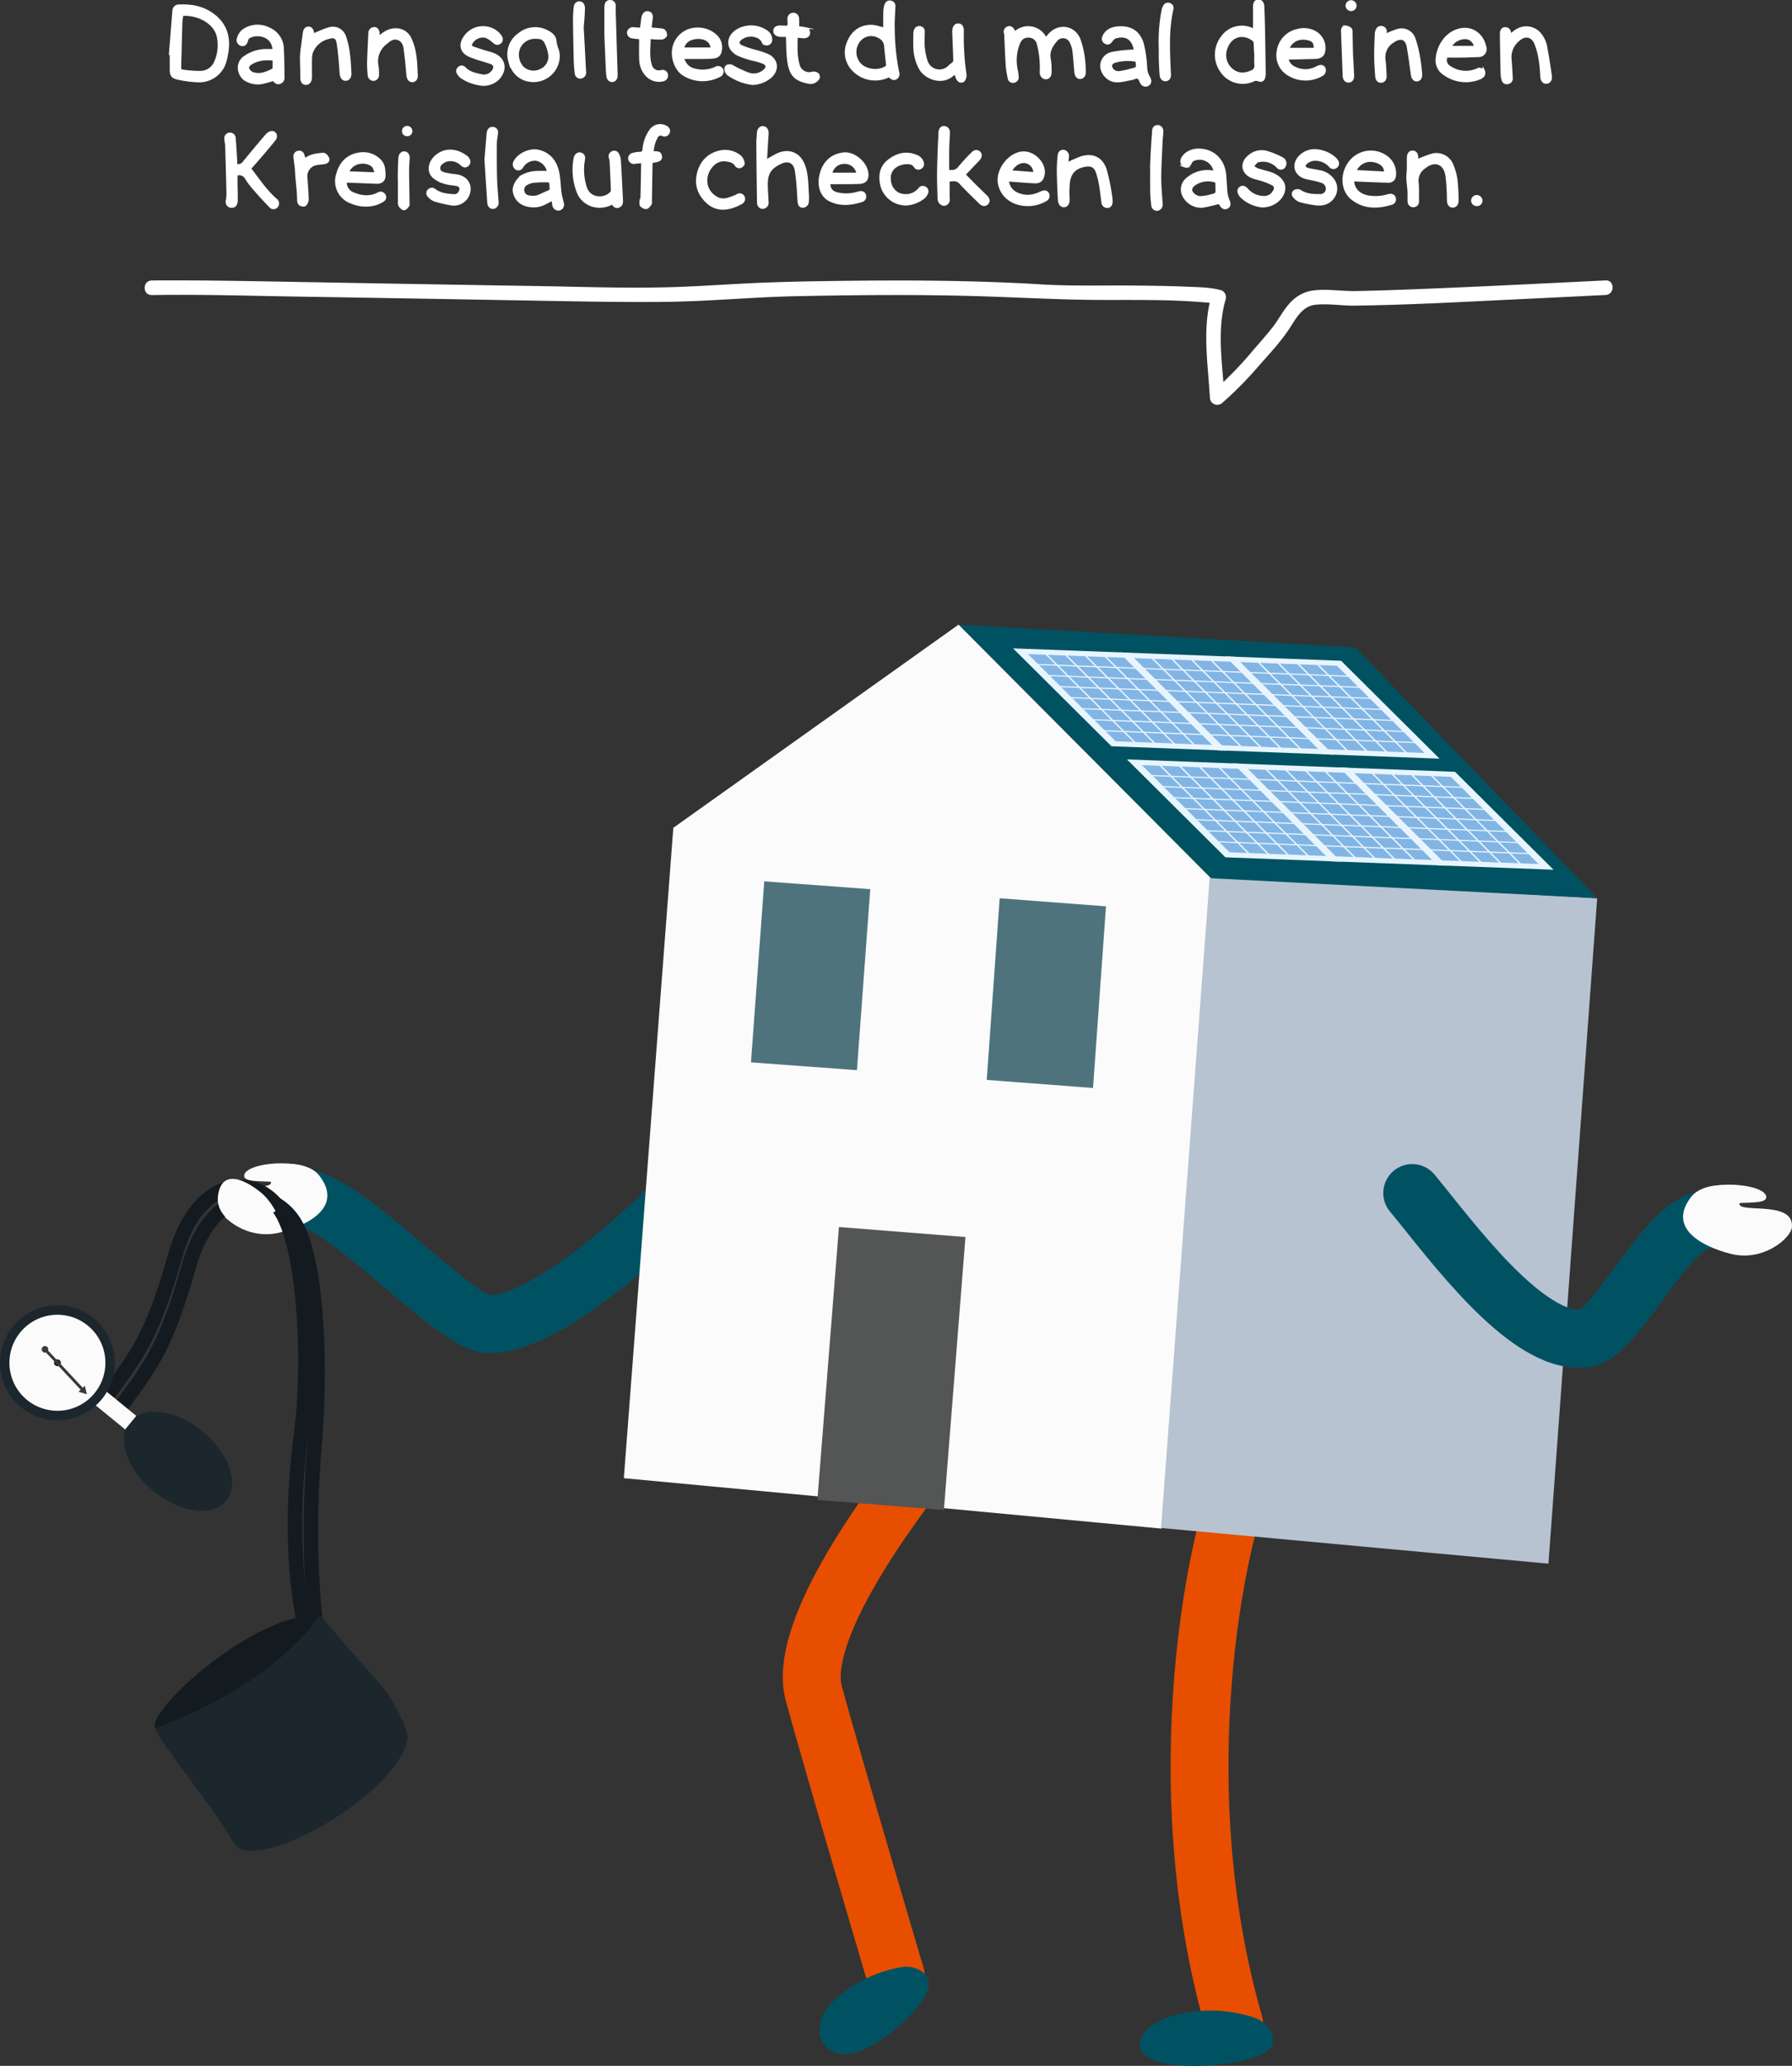 <svg xmlns="http://www.w3.org/2000/svg" xmlns:xlink="http://www.w3.org/1999/xlink" width="619.155" height="713.461" viewBox="0 0 619.155 713.461">
  <rect x="0" y="0" width="619.155" height="713.461" fill="#333333" stroke="none"/>
  <defs>
    <clipPath id="clip-path">
      <rect id="Rechteck_640" data-name="Rechteck 640" width="619.155" height="497.755" fill="none"/>
    </clipPath>
    <clipPath id="clip-path-2">
      <rect id="Rechteck_706" data-name="Rechteck 706" width="507.172" height="139.795" fill="none"/>
    </clipPath>
  </defs>
  <g id="Gruppe_3900" data-name="Gruppe 3900" transform="translate(-1084.845 -1471.54)">
    <g id="Gruppe_3744" data-name="Gruppe 3744" transform="translate(1084.845 1687.246)">
      <g id="Gruppe_3743" data-name="Gruppe 3743" transform="translate(0)" clip-path="url(#clip-path)">
        <path id="Pfad_905" data-name="Pfad 905" d="M311.789,312.634c-13.216,15.89-54.719,54.5-74.8,52.611-11.636-1.1-48.755-42.3-62.927-43.267" transform="translate(-68.901 -123.751)" fill="none" stroke="#005262" stroke-linecap="round" stroke-miterlimit="10" stroke-width="20"/>
        <path id="Pfad_906" data-name="Pfad 906" d="M142.83,314.009c-3.808-6.589,12.153-7.872,16.964-1.624,8.272,10.744-3.753,17.058-13.643,19.605-11.273,2.9-20.875-5.432-21.209-9.173-.893-9.972,20.608-4.1,17.889-8.808" transform="translate(-49.445 -122.044)" fill="#fbfbfb"/>
        <path id="Pfad_907" data-name="Pfad 907" d="M165.134,311.872c-4.752-6.221-25.67-4.244-25.5.456.1,2.745,9.244,1.246,12.213,2.548,8.925,3.914,13.29-3,13.29-3" transform="translate(-55.27 -121.899)" fill="#fbfbfb"/>
        <path id="Pfad_908" data-name="Pfad 908" d="M697.967,676.3c-24.379-84.668-5.375-170.056,3.2-188.86" transform="translate(-271.54 -192.947)" fill="none" stroke="#e74e00" stroke-linecap="round" stroke-miterlimit="10" stroke-width="20"/>
        <path id="Pfad_909" data-name="Pfad 909" d="M691.969,794.913a47.756,47.756,0,0,0-29.841-.5c-11.177,3.673-14.808,12.639-3.215,15.727s37.417.031,38.761-6.161-5.7-9.064-5.7-9.064" transform="translate(-258.002 -313.6)" fill="#005262"/>
        <path id="Pfad_910" data-name="Pfad 910" d="M507.442,470.209c-19.683,24.407-48.027,64.561-42.516,85.031s28.344,97.628,28.344,97.628" transform="translate(-183.757 -186.125)" fill="none" stroke="#e74e00" stroke-linecap="round" stroke-miterlimit="10" stroke-width="20"/>
        <path id="Pfad_911" data-name="Pfad 911" d="M497.694,767.255a44.85,44.85,0,0,0-25.071,12.768c-7.7,8.023-3.443,19.619,7.561,17.087s27.8-18.978,26.22-24.77-8.71-5.086-8.71-5.086" transform="translate(-185.53 -303.695)" fill="#005262"/>
        <path id="Pfad_912" data-name="Pfad 912" d="M450.048,188.63,413.5,184.04l7.548-62.443,36.548,4.59Z" transform="translate(-163.677 -48.132)" fill="#4f737d"/>
        <path id="Pfad_913" data-name="Pfad 913" d="M559.674,87.6,472.44,0,373.86,70.187,356.764,294.8l185.814,17.417Z" transform="translate(-141.219 0)" fill="#fbfbfb"/>
        <rect id="Rechteck_637" data-name="Rechteck 637" width="94.553" height="43.85" transform="translate(282.412 302.317) rotate(-85.481)" fill="#545555"/>
        <path id="Pfad_914" data-name="Pfad 914" d="M797.829,381.328,663.97,369.006l16.837-225,133.859,7.511Z" transform="translate(-262.822 -57.004)" fill="#b7c3d1"/>
        <path id="Pfad_915" data-name="Pfad 915" d="M685.258,7.9,548.228,0l87.234,87.6,133.39,6.912Z" transform="translate(-217.007 0)" fill="#005262"/>
        <rect id="Rechteck_638" data-name="Rechteck 638" width="62.685" height="36.715" transform="translate(259.465 151.194) rotate(-85.79)" fill="#4f737d"/>
        <path id="Pfad_916" data-name="Pfad 916" d="M601.021,221.969l-36.729-2.79,4.473-62.738,36.729,2.789Z" transform="translate(-223.366 -61.925)" fill="#4f737d"/>
        <path id="Pfad_917" data-name="Pfad 917" d="M145.579,566.211c-22.539-1.115-59.9,32.878-56.964,39.012,3.882,8.112,17.572,20.313,24.132,31.287s32.062,1.147,47.494-11.146c14.418-11.484,19.136-20.638,4.854-36.629s-19.516-22.524-19.516-22.524" transform="translate(-35.012 -224.115)" fill="#131b20"/>
        <path id="Pfad_918" data-name="Pfad 918" d="M807.617,324.946c13.216,15.89,39.178,52.2,59.255,50.3,11.636-1.1,28.1-40.071,42.269-41.036" transform="translate(-319.682 -128.625)" fill="none" stroke="#005262" stroke-linecap="round" stroke-miterlimit="10" stroke-width="20"/>
        <path id="Pfad_919" data-name="Pfad 919" d="M982.232,326.2c3.808-6.589-12.153-7.872-16.964-1.624-8.272,10.744,3.753,17.058,13.643,19.6,11.273,2.9,20.875-5.431,21.209-9.172.893-9.972-20.608-4.1-17.889-8.808" transform="translate(-380.994 -126.868)" fill="#fbfbfb"/>
        <path id="Pfad_920" data-name="Pfad 920" d="M967.879,324.06c4.752-6.221,25.67-4.244,25.5.456-.1,2.745-9.244,1.246-12.213,2.548-8.925,3.914-13.29-3-13.29-3" transform="translate(-383.12 -126.723)" fill="#fbfbfb"/>
        <path id="Pfad_921" data-name="Pfad 921" d="M60.506,394.183c10.629-14.566,15.943-20.508,24.014-49.128s29.327-28.62,37.2-14.055,9.277,52.695,6.3,75.387c-5.262,40.089.823,64.561.823,64.561" transform="translate(-23.95 -127.22)" fill="none" stroke="#131b20" stroke-miterlimit="10" stroke-width="5"/>
        <path id="Pfad_922" data-name="Pfad 922" d="M68.183,400.609C78.811,386.043,84.126,380.1,92.2,351.48s29.327-28.621,37.2-14.055,8.292,52.587,6.3,75.387c-3.542,40.538,1.158,66.913,1.158,66.913" transform="translate(-26.989 -129.763)" fill="none" stroke="#131b20" stroke-miterlimit="10" stroke-width="5"/>
        <path id="Pfad_923" data-name="Pfad 923" d="M97.989,456.742c9.2,7.513,12.877,18.234,8.212,23.946s-15.9,4.252-25.1-3.262-12.877-18.234-8.212-23.945,15.9-4.252,25.1,3.261" transform="translate(-28.05 -178.124)" fill="#1b262d"/>
        <rect id="Rechteck_639" data-name="Rechteck 639" width="6.06" height="14.771" transform="translate(31.806 268.629) rotate(-50.766)" fill="#fbfbfb"/>
        <path id="Pfad_924" data-name="Pfad 924" d="M32.382,393.614a19.835,19.835,0,1,1-27.909,2.818,19.836,19.836,0,0,1,27.909-2.818" transform="translate(0 -154.036)" fill="#1b262d"/>
        <path id="Pfad_925" data-name="Pfad 925" d="M32.456,398.265A16.582,16.582,0,1,1,9.124,400.62a16.581,16.581,0,0,1,23.332-2.355" transform="translate(-2.132 -156.167)" fill="#fbfbfb"/>
        <path id="Pfad_926" data-name="Pfad 926" d="M32.805,420.274a1.188,1.188,0,1,0,.169,1.672,1.188,1.188,0,0,0-.169-1.672" transform="translate(-12.218 -166.253)" fill="#1b262d"/>
        <line id="Linie_20" data-name="Linie 20" x2="13.028" y2="13.982" transform="translate(15.504 250.257)" fill="none" stroke="#383a39" stroke-miterlimit="10" stroke-width="1"/>
        <path id="Pfad_927" data-name="Pfad 927" d="M24.151,414.318a1.136,1.136,0,1,1,1.605.057,1.136,1.136,0,0,1-1.605-.057" transform="translate(-9.439 -163.245)" fill="#383a39"/>
        <path id="Pfad_928" data-name="Pfad 928" d="M44.9,437.183l2.88.881-.676-2.935Z" transform="translate(-17.775 -172.239)" fill="#383a39"/>
        <path id="Pfad_929" data-name="Pfad 929" d="M127.778,330.729c-1.946-2.171-3.88-4.644-3.006-8.941,2.1-10.312,13.252-1.634,15.679.662a22.968,22.968,0,0,1,4.068,5.571l-4.593,2.428Z" transform="translate(-49.304 -125.42)" fill="#fbfbfb"/>
        <path id="Pfad_930" data-name="Pfad 930" d="M145.684,566.229c-19.155,26.7-56.964,39.012-56.964,39.012-.231,2.432,18.775,25.65,25.334,36.625,1.161,1.942,2.661,4.978,4.787,5.444,9.882,2.162,28.6-7.5,41.3-17.619,8.372-6.668,15.549-15.334,15.76-21.5.1-2.788-4.711-12.733-10.7-19.439-14.282-15.991-19.516-22.524-19.516-22.524" transform="translate(-35.117 -224.133)" fill="#1b262d"/>
        <path id="Pfad_931" data-name="Pfad 931" d="M613.346,47.4,579.33,13.59,619.314,15.1l34.018,33.813Z" transform="translate(-229.319 -5.38)" fill="#e8f5fe"/>
        <path id="Pfad_932" data-name="Pfad 932" d="M597.39,20.49l-3.427-3.405-6.087-.23L591.3,20.26Zm6.822.258-3.426-3.405-6.088-.23,3.425,3.405Zm6.821.258L607.608,17.6l-6.088-.23,3.427,3.405Zm6.823.258-3.425-3.405-6.088-.23,3.426,3.405Zm6.822.258-3.426-3.405-6.088-.23,3.427,3.405Zm-23.449,2.785L597.8,20.9l-6.088-.23,3.426,3.405Zm6.822.258-3.426-3.405-6.088-.23,3.426,3.405Zm6.822.258-3.426-3.405-6.088-.23,3.426,3.405Zm6.822.258-3.426-3.405-6.088-.23,3.426,3.405Zm6.823.258-3.427-3.405L619,21.7l3.426,3.405Zm-23.451,2.783-3.426-3.405-6.087-.23,3.426,3.405Zm6.822.258-3.426-3.405-6.088-.23L605.8,28.15Zm6.823.258-3.425-3.405L609.2,25l3.426,3.405Zm6.823.258-3.426-3.405-6.089-.23,3.427,3.405Zm6.821.258-3.426-3.405-6.088-.23,3.427,3.405Zm-23.45,2.785-3.426-3.405-6.088-.23,3.425,3.405Zm6.822.258L612.3,28.791l-6.088-.23,3.426,3.405Zm6.822.258-3.426-3.405-6.088-.23,3.426,3.405Zm6.822.258-3.426-3.405-6.087-.23,3.425,3.405Zm6.822.258-3.426-3.405-6.088-.23,3.426,3.405Zm-23.451,2.783-3.425-3.405-6.088-.23,3.426,3.405Zm6.822.258-3.425-3.405-6.088-.23,3.425,3.405Zm6.823.258-3.426-3.405-6.088-.23L620.3,36.04Zm6.823.258-3.426-3.405-6.089-.23,3.426,3.405Zm6.822.258-3.425-3.405-6.088-.23,3.426,3.405ZM616.584,39.57l-3.426-3.405-6.088-.23L610.5,39.34Zm6.823.258-3.426-3.405-6.088-.23,3.426,3.405Zm6.822.258L626.8,36.681l-6.088-.23,3.426,3.405Zm6.822.258-3.426-3.405-6.088-.23,3.426,3.405Zm6.822.258L640.447,37.2l-6.089-.23,3.426,3.405Zm-23.451,2.784L617,39.981l-6.088-.23,3.426,3.405Zm6.822.258-3.426-3.405-6.088-.23,3.425,3.405Zm6.823.258L630.642,40.5l-6.088-.23,3.425,3.405Zm6.822.258-3.425-3.405-6.088-.23,3.426,3.405Zm6.823.258-3.427-3.405-6.088-.23,3.427,3.405ZM624.262,47.2,620.836,43.8l-6.088-.23,3.426,3.406Zm6.823.258-3.427-3.406-6.088-.23L625,47.23Zm6.822.258-3.426-3.406-6.088-.23,3.426,3.406Zm6.822.258L641.3,44.57l-6.088-.23,3.426,3.406Zm6.822.258-3.426-3.406-6.088-.23L645.463,48Z" transform="translate(-232.701 -6.672)" fill="#82b5e3"/>
        <path id="Pfad_933" data-name="Pfad 933" d="M674.058,49.7,640.041,15.886,680.026,17.4,714.043,51.21Z" transform="translate(-253.35 -6.288)" fill="#e8f5fe"/>
        <path id="Pfad_934" data-name="Pfad 934" d="M658.1,22.786l-3.425-3.405-6.088-.23,3.426,3.405Zm6.823.258L661.5,19.639l-6.088-.23,3.425,3.405Zm6.822.258L668.321,19.9l-6.088-.23,3.427,3.405Zm6.822.258-3.425-3.405-6.088-.23,3.426,3.405Zm6.822.258-3.426-3.405-6.088-.23,3.425,3.405ZM661.941,26.6,658.515,23.2l-6.088-.23,3.426,3.405Zm6.822.258-3.426-3.405-6.088-.23,3.426,3.405Zm6.822.258-3.426-3.405-6.088-.23,3.426,3.405Zm6.822.258-3.426-3.405-6.088-.23,3.426,3.405Zm6.822.258L685.8,24.23,679.716,24l3.426,3.405ZM665.78,30.418l-3.426-3.405-6.088-.23,3.426,3.405Zm6.821.258-3.426-3.405-6.087-.23,3.426,3.405Zm6.824.258L676,27.529l-6.089-.23,3.426,3.405Zm6.822.258-3.427-3.405-6.088-.23,3.426,3.405Zm6.821.258-3.426-3.405-6.088-.23,3.426,3.405Zm-23.449,2.785-3.427-3.405L660.1,30.6,663.531,34Zm6.822.258-3.426-3.405-6.088-.23,3.426,3.405Zm6.822.258-3.424-3.405-6.089-.23,3.426,3.405Zm6.822.258L686.66,31.6l-6.088-.23L684,34.778Zm6.822.258-3.426-3.405-6.088-.23,3.426,3.405ZM673.458,38.05l-3.426-3.405-6.088-.23,3.426,3.405Zm6.822.258L676.853,34.9l-6.087-.23,3.426,3.405Zm6.823.258-3.426-3.405-6.088-.23,3.425,3.405Zm6.821.258L690.5,35.419l-6.088-.23,3.426,3.405Zm6.822.258-3.426-3.405-6.088-.23,3.427,3.405ZM677.3,41.866l-3.426-3.405-6.088-.23,3.425,3.405Zm6.823.258-3.426-3.405-6.088-.23,3.426,3.405Zm6.822.258-3.425-3.405-6.089-.23,3.426,3.405Zm6.822.258-3.426-3.405L688.25,39l3.425,3.405Zm6.822.258-3.426-3.405-6.088-.23,3.426,3.405Zm-23.451,2.784-3.425-3.405-6.088-.23,3.426,3.405Zm6.822.258-3.426-3.405-6.088-.23,3.426,3.405Zm6.823.258-3.426-3.405-6.089-.23,3.426,3.405Zm6.821.258-3.424-3.405-6.088-.23,3.425,3.405Zm6.822.258L705,43.309l-6.088-.23,3.425,3.405ZM684.974,49.5l-3.426-3.406-6.088-.23,3.426,3.406Zm6.823.258-3.426-3.406-6.088-.23,3.426,3.406Zm6.823.258-3.427-3.406-6.087-.23,3.426,3.406Zm6.822.258-3.426-3.406-6.087-.23,3.426,3.406Zm6.822.258-3.426-3.406-6.088-.23,3.426,3.406Z" transform="translate(-256.733 -7.581)" fill="#82b5e3"/>
        <path id="Pfad_935" data-name="Pfad 935" d="M734.772,51.994,700.755,18.182l39.984,1.512,34.016,33.813Z" transform="translate(-277.383 -7.197)" fill="#e8f5fe"/>
        <path id="Pfad_936" data-name="Pfad 936" d="M718.814,25.082l-3.426-3.405-6.088-.23,3.426,3.405Zm6.823.258-3.426-3.405-6.088-.23,3.424,3.405Zm6.823.258-3.427-3.405-6.088-.23,3.427,3.405Zm6.821.258-3.425-3.405-6.088-.23,3.426,3.405Zm6.822.258-3.426-3.405-6.088-.23,3.425,3.405ZM722.654,28.9l-3.426-3.405-6.089-.23,3.426,3.405Zm6.822.258-3.426-3.405-6.088-.23,3.426,3.405Zm6.822.258-3.426-3.405-6.088-.23,3.425,3.405Zm6.822.258-3.426-3.405-6.088-.23,3.426,3.405Zm6.822.258-3.426-3.405-6.088-.23,3.426,3.405Zm-23.449,2.783-3.427-3.405-6.087-.23,3.426,3.405Zm6.821.258-3.426-3.405-6.087-.23,3.426,3.405Zm6.824.258-3.427-3.405-6.089-.23L734.049,33Zm6.822.258-3.427-3.405-6.088-.23,3.427,3.405Zm6.821.258-3.426-3.405-6.088-.23,3.427,3.405Zm-23.449,2.785-3.426-3.405-6.088-.23,3.425,3.405Zm6.822.258-3.426-3.405-6.088-.23,3.426,3.405Zm6.822.258-3.425-3.405-6.089-.23,3.426,3.405Zm6.822.258L747.372,33.9l-6.087-.23,3.425,3.405Zm6.822.258-3.426-3.405-6.088-.23,3.426,3.405ZM734.17,40.346l-3.425-3.405-6.088-.23,3.426,3.405Zm6.822.258L737.566,37.2l-6.087-.23,3.425,3.405Zm6.823.258-3.426-3.405-6.089-.23,3.426,3.405Zm6.821.258-3.424-3.405-6.089-.23,3.427,3.405Zm6.822.258-3.424-3.405-6.089-.23,3.426,3.405Zm-23.449,2.784-3.426-3.405-6.088-.23,3.425,3.405Zm6.823.258-3.426-3.405-6.088-.23,3.426,3.405Zm6.822.258-3.426-3.405-6.088-.23,3.426,3.405Zm6.822.258-3.426-3.405-6.087-.23,3.425,3.405Zm6.822.258-3.426-3.405-6.088-.23,3.426,3.405Zm-23.451,2.784-3.425-3.405-6.088-.23,3.426,3.405Zm6.822.258-3.426-3.405-6.088-.23,3.425,3.405Zm6.823.258-3.426-3.405-6.088-.23,3.425,3.405Zm6.822.258-3.426-3.405-6.088-.23,3.426,3.405Zm6.822.258L765.71,45.6l-6.087-.23,3.424,3.405Zm-23.451,2.785-3.426-3.406-6.088-.23,3.427,3.406Zm6.823.258-3.426-3.406-6.088-.23,3.426,3.406Zm6.822.258L755.905,48.9l-6.088-.23,3.426,3.406Zm6.822.258-3.426-3.406-6.088-.23,3.426,3.406Zm6.822.258L769.55,49.42l-6.089-.23,3.426,3.406Z" transform="translate(-280.766 -8.489)" fill="#82b5e3"/>
        <path id="Pfad_937" data-name="Pfad 937" d="M678.5,110.881,644.486,77.069l39.984,1.512,34.016,33.812Z" transform="translate(-255.11 -30.507)" fill="#e8f5fe"/>
        <path id="Pfad_938" data-name="Pfad 938" d="M662.544,83.97l-3.426-3.405-6.088-.23,3.424,3.405Zm6.823.258-3.427-3.405-6.088-.23L663.278,84Zm6.822.258-3.426-3.405-6.088-.231,3.426,3.406Zm6.821.258-3.425-3.406-6.088-.23,3.425,3.406Zm6.822.258L686.408,81.6l-6.088-.23,3.425,3.406Zm-23.449,2.783-3.426-3.405-6.088-.23,3.426,3.405Zm6.821.258-3.425-3.405-6.088-.23,3.426,3.405Zm6.823.258L676.6,84.9l-6.088-.23,3.425,3.405Zm6.822.258-3.426-3.405-6.088-.23,3.426,3.405Zm6.822.258-3.425-3.405-6.088-.23,3.426,3.405ZM670.223,91.6,666.8,88.2l-6.087-.23,3.426,3.405Zm6.821.258-3.426-3.405-6.087-.23,3.426,3.405Zm6.824.258-3.427-3.405-6.088-.231,3.427,3.406Zm6.821.258-3.426-3.405-6.088-.23,3.426,3.405Zm6.822.258-3.426-3.406L688,89l3.427,3.406Zm-23.449,2.783-3.426-3.405-6.089-.23,3.427,3.405Zm6.822.258-3.426-3.405-6.088-.23,3.426,3.405Zm6.822.258-3.426-3.405-6.088-.23,3.426,3.405Zm6.822.258L691.1,92.786l-6.088-.23,3.426,3.405Zm6.822.258-3.426-3.405-6.088-.23,3.426,3.405ZM677.9,99.234l-3.425-3.405-6.088-.23L671.812,99Zm6.822.258L681.3,96.087l-6.087-.23,3.426,3.405Zm6.822.258-3.424-3.405-6.09-.23,3.426,3.405Zm6.822.258L694.942,96.6l-6.089-.23,3.426,3.405Zm6.823.258-3.426-3.405-6.088-.23,3.425,3.405Zm-23.449,2.783-3.426-3.405-6.088-.23,3.426,3.405Zm6.822.258L685.136,99.9l-6.089-.23,3.426,3.405Zm6.822.258-3.426-3.405-6.088-.23,3.426,3.405Zm6.822.258-3.426-3.405-6.087-.23,3.425,3.405Zm6.821.258-3.425-3.405-6.088-.23,3.426,3.405Zm-23.449,2.783-3.425-3.405-6.088-.23,3.425,3.405Zm6.822.258-3.426-3.405-6.088-.23,3.425,3.405Zm6.822.258-3.425-3.405-6.089-.23,3.426,3.405Zm6.822.258-3.425-3.405-6.088-.23,3.425,3.405Zm6.822.258-3.426-3.405-6.087-.23,3.424,3.405Zm-23.45,2.785-3.426-3.405-6.088-.23,3.426,3.405Zm6.823.258-3.426-3.405-6.088-.23,3.426,3.405Zm6.822.258-3.426-3.405-6.088-.23,3.426,3.405Zm6.822.258-3.426-3.405-6.088-.23,3.426,3.405Zm6.822.258-3.426-3.405-6.089-.23,3.426,3.405Z" transform="translate(-258.492 -31.799)" fill="#82b5e3"/>
        <path id="Pfad_939" data-name="Pfad 939" d="M739.215,113.177,705.2,79.365l39.984,1.512L779.2,114.688Z" transform="translate(-279.142 -31.415)" fill="#e8f5fe"/>
        <path id="Pfad_940" data-name="Pfad 940" d="M723.257,86.266l-3.426-3.405-6.087-.23,3.425,3.405Zm6.823.258-3.427-3.405-6.088-.23,3.426,3.405Zm6.821.258-3.425-3.405-6.088-.231,3.426,3.406Zm6.822.258L740.3,83.635l-6.088-.23,3.426,3.406Zm6.822.258-3.426-3.406-6.088-.23,3.426,3.406ZM727.1,90.082l-3.426-3.405-6.088-.23,3.426,3.405Zm6.821.258-3.425-3.405-6.088-.23,3.426,3.405Zm6.823.258-3.426-3.405-6.088-.23,3.424,3.405Zm6.822.258-3.426-3.405-6.088-.23,3.426,3.405Zm6.822.258-3.427-3.405-6.088-.23,3.426,3.405ZM730.935,93.9l-3.426-3.405-6.087-.23,3.426,3.405Zm6.822.258-3.426-3.405-6.088-.23,3.426,3.405Zm6.824.258-3.426-3.405-6.09-.231,3.427,3.406Zm6.821.258-3.426-3.406-6.088-.23,3.426,3.405Zm6.822.258L754.8,91.524l-6.088-.23,3.426,3.406Zm-23.449,2.783-3.426-3.405-6.088-.23,3.425,3.405Zm6.822.258-3.426-3.405-6.088-.23,3.426,3.405Zm6.822.258-3.426-3.405-6.088-.23L742.331,98Zm6.822.258-3.426-3.405-6.087-.23,3.425,3.405Zm6.821.258-3.425-3.405-6.088-.23,3.426,3.405Zm-23.449,2.785-3.425-3.405-6.088-.23,3.426,3.405Zm6.822.258-3.426-3.405-6.087-.23,3.425,3.405Zm6.823.258-3.426-3.405-6.089-.23,3.426,3.405Zm6.822.258L755.655,98.9l-6.088-.23,3.426,3.405Zm6.822.258-3.426-3.405-6.087-.23,3.424,3.405Zm-23.45,2.783-3.426-3.405-6.088-.23,3.426,3.405Zm6.821.258-3.424-3.405-6.089-.23,3.426,3.405Zm6.823.258-3.426-3.405-6.088-.23,3.425,3.405Zm6.822.258-3.426-3.405-6.088-.23,3.426,3.405Zm6.821.258-3.424-3.405-6.089-.23,3.426,3.405ZM746.29,109.16l-3.426-3.405-6.088-.23,3.426,3.405Zm6.822.258-3.426-3.405-6.088-.23,3.425,3.405Zm6.823.258-3.426-3.405-6.089-.23,3.426,3.405Zm6.822.258-3.426-3.405-6.087-.23,3.426,3.405Zm6.822.258-3.426-3.405-6.088-.23,3.426,3.405Zm-23.449,2.785-3.426-3.405-6.088-.23,3.426,3.405Zm6.823.258-3.427-3.405-6.088-.23L750.864,113Zm6.822.258-3.426-3.405-6.088-.23,3.426,3.405Zm6.822.258-3.426-3.405-6.088-.23,3.426,3.405Zm6.822.258-3.426-3.405-6.088-.23,3.426,3.405Z" transform="translate(-282.524 -32.708)" fill="#82b5e3"/>
        <path id="Pfad_941" data-name="Pfad 941" d="M799.927,115.472,765.91,81.66,805.9,83.173l34.016,33.811Z" transform="translate(-303.173 -32.324)" fill="#e8f5fe"/>
        <path id="Pfad_942" data-name="Pfad 942" d="M783.969,88.561l-3.426-3.405-6.088-.23,3.426,3.405Zm6.823.258-3.426-3.405-6.089-.231,3.426,3.406Zm6.822.258-3.425-3.405-6.088-.23,3.426,3.405Zm6.822.258-3.425-3.405-6.088-.231,3.425,3.406Zm6.822.258-3.426-3.406-6.089-.23,3.426,3.406Zm-23.45,2.783-3.426-3.405-6.088-.23,3.426,3.405Zm6.822.258-3.426-3.405L785.117,89l3.426,3.405Zm6.822.258-3.426-3.405-6.088-.23,3.426,3.405Zm6.822.258-3.426-3.405-6.088-.23,3.426,3.405Zm6.822.258L811.672,90l-6.088-.23,3.426,3.405Zm-23.45,2.785-3.426-3.405-6.087-.23,3.426,3.405Zm6.822.258-3.426-3.405-6.088-.23,3.427,3.405Zm6.824.258L801.867,93.3l-6.089-.23,3.426,3.405Zm6.822.258-3.427-3.405-6.088-.23,3.426,3.405Zm6.821.258-3.426-3.406-6.088-.23,3.426,3.405Zm-23.45,2.783L792.06,96.6l-6.088-.23,3.427,3.405Zm6.822.258-3.426-3.405-6.088-.23,3.426,3.405Zm6.822.258-3.426-3.405-6.088-.23,3.426,3.405Zm6.822.258-3.426-3.405-6.088-.23,3.426,3.405Zm6.822.258-3.426-3.405-6.088-.23,3.426,3.405Zm-23.45,2.785L795.9,100.42l-6.087-.23,3.426,3.405Zm6.822.258-3.426-3.405-6.087-.23,3.425,3.405Zm6.822.258-3.425-3.405-6.087-.23,3.424,3.405Zm6.823.258-3.426-3.405-6.088-.23,3.427,3.405Zm6.822.258-3.426-3.405-6.088-.23,3.426,3.405Zm-23.45,2.783-3.426-3.405L793.65,104l3.426,3.405Zm6.822.258-3.426-3.405-6.088-.23,3.426,3.405Zm6.822.258-3.426-3.405-6.088-.23,3.426,3.405Zm6.822.258-3.426-3.405-6.088-.23,3.426,3.405Zm6.822.258-3.426-3.405-6.088-.23,3.426,3.405ZM807,111.456l-3.426-3.405-6.087-.23,3.426,3.405Zm6.822.258-3.426-3.405-6.089-.23,3.426,3.405Zm6.822.258-3.424-3.405-6.089-.23,3.426,3.405Zm6.822.258-3.426-3.405-6.087-.23L821.381,112Zm6.822.258-3.426-3.405-6.088-.23,3.426,3.405Zm-23.449,2.785-3.426-3.405-6.088-.23,3.426,3.405Zm6.823.258-3.426-3.405-6.088-.23,3.426,3.405Zm6.822.258-3.426-3.405-6.088-.23,3.426,3.405Zm6.822.258-3.426-3.405-6.088-.23,3.426,3.405Zm6.822.258-3.426-3.405-6.088-.23,3.426,3.405Z" transform="translate(-306.556 -33.617)" fill="#82b5e3"/>
      </g>
    </g>
    <g id="Gruppe_3818" data-name="Gruppe 3818" transform="translate(1134.828 1471.541)">
      <g id="Gruppe_3817" data-name="Gruppe 3817" transform="translate(0 -0.001)" clip-path="url(#clip-path-2)">
        <path id="Pfad_1221" data-name="Pfad 1221" d="M2.43,197.476c16.421-.277,32.878.231,49.3.5q37.042.6,74.084,1.263c17.713.29,35.444.739,53.16.592,15.423-.128,30.821-1.663,46.247-1.976,22.145-.449,44.318-.639,66.459.115,12.953.441,25.8,1.145,38.764,1.189,11.893.041,23.908-.2,35.769.841a23.076,23.076,0,0,1,4.206.608l-1.758-3.1c-3.38,11.342-1.258,23.81-.614,35.392a2.551,2.551,0,0,0,4.3,1.779,126.2,126.2,0,0,0,12.541-12.689c3.543-4.019,7.331-8.043,10.331-12.491,2.437-3.612,4.525-8.181,9.325-8.687,4.5-.474,9.035.366,13.537.308,18.848-.245,37.7-1.308,56.53-2.206q15.072-.719,30.142-1.472c3.225-.157,3.243-5.191,0-5.033-19.491.947-38.979,1.942-58.476,2.748-9.222.381-18.448.741-27.677.921-4.472.087-8.934-.635-13.4-.347-4.88.315-8.08,2.365-10.978,6.264-1.624,2.185-2.925,4.6-4.619,6.735-2.092,2.634-4.333,5.171-6.534,7.714a136.146,136.146,0,0,1-14.277,14.676l4.3,1.78c-.618-11.091-2.8-23.2.433-34.054a2.549,2.549,0,0,0-1.758-3.1c-3.92-1.015-8.22-1.021-12.24-1.189-6.115-.255-12.239-.331-18.359-.382-10.521-.089-21.092.231-31.6-.407-22.111-1.342-44.273-1.478-66.418-1.226-11.246.128-22.488.3-33.723.833-9.123.431-18.243,1.091-27.371,1.364-15.67.471-31.422-.15-47.09-.4q-37.246-.584-74.49-1.266c-18.288-.305-36.588-.74-54.881-.67-1.051,0-2.1.012-3.154.03-3.235.055-3.245,5.088,0,5.033" transform="translate(0 -95.564)" fill="#fff"/>
        <path id="Pfad_1222" data-name="Pfad 1222" d="M593.862,20.523a6.688,6.688,0,0,1,10.766,2.043c.379-.468.722-.926,1.1-1.352,3.255-3.664,8.548-3,10.474,1.521a30.668,30.668,0,0,1,1.59,6.8,35.633,35.633,0,0,1,.279,4.488c.055,1.228-.512,2.034-1.461,2.14-.918.1-1.65-.614-1.773-1.858-.246-2.483-.38-4.979-.687-7.454a9.548,9.548,0,0,0-.9-2.953,2.914,2.914,0,0,0-5.032-.652c-1.619,1.841-2.757,3.831-2.215,6.481a24.926,24.926,0,0,1,.264,4.257c.042,1.442-.631,2.3-1.7,2.276-1.1-.022-1.794-1.04-1.71-2.4a30.957,30.957,0,0,0-.954-9.25,3.23,3.23,0,0,0-3.018-2.725c-1.809-.083-2.86.655-3.593,2.45a15.686,15.686,0,0,0-.682,9.26,16.38,16.38,0,0,1,.268,2.055,1.537,1.537,0,0,1-1.232,1.815,1.442,1.442,0,0,1-1.833-1.165,30.814,30.814,0,0,1-.706-4.543c-.229-3.3-.336-6.6-.494-9.9a4.733,4.733,0,0,0-.066-1.033,1.558,1.558,0,0,1,.984-2.139c.865-.319,1.644.2,2.109,1.3l.228.539" transform="translate(-293.256 -9.234)" fill="#fff"/>
        <path id="Pfad_1223" data-name="Pfad 1223" d="M593.862,20.523a6.688,6.688,0,0,1,10.766,2.043c.379-.468.722-.926,1.1-1.352,3.255-3.664,8.548-3,10.474,1.521a30.668,30.668,0,0,1,1.59,6.8,35.633,35.633,0,0,1,.279,4.488c.055,1.228-.512,2.034-1.461,2.14-.918.1-1.65-.614-1.773-1.858-.246-2.483-.38-4.979-.687-7.454a9.548,9.548,0,0,0-.9-2.953,2.914,2.914,0,0,0-5.032-.652c-1.619,1.841-2.757,3.831-2.215,6.481a24.926,24.926,0,0,1,.264,4.257c.042,1.442-.631,2.3-1.7,2.276-1.1-.022-1.794-1.04-1.71-2.4a30.957,30.957,0,0,0-.954-9.25,3.23,3.23,0,0,0-3.018-2.725c-1.809-.083-2.86.655-3.593,2.45a15.686,15.686,0,0,0-.682,9.26,16.38,16.38,0,0,1,.268,2.055,1.537,1.537,0,0,1-1.232,1.815,1.442,1.442,0,0,1-1.833-1.165,30.814,30.814,0,0,1-.706-4.543c-.229-3.3-.336-6.6-.494-9.9a4.733,4.733,0,0,0-.066-1.033,1.558,1.558,0,0,1,.984-2.139c.865-.319,1.644.2,2.109,1.3Z" transform="translate(-293.256 -9.234)" fill="none" stroke="#fff" stroke-miterlimit="10" stroke-width="0.7"/>
        <path id="Pfad_1224" data-name="Pfad 1224" d="M17.335,20.49q.6-7.454,1.195-14.907a1.877,1.877,0,0,1,2-1.834,24.723,24.723,0,0,1,4.243.157A15.848,15.848,0,0,1,33.1,7.528c3.96,3.414,4.9,7.8,4.026,12.739a23.321,23.321,0,0,1-.616,2.806,9.376,9.376,0,0,1-9.307,6.862,38.4,38.4,0,0,1-7.148-.919c-2.022-.441-2.442-1.255-2.445-3.313q0-2.594,0-5.189l-.279-.023M21.669,6.978A20.186,20.186,0,0,0,21.3,9.433c-.163,5.22-.267,10.442-.433,15.662-.024.752.305,1.08.944,1.143a42.775,42.775,0,0,0,5.831.454,5.608,5.608,0,0,0,5.322-3.428,14.259,14.259,0,0,0,.864-9C32.687,9.675,27.1,6.686,21.669,6.978" transform="translate(-8.61 -1.85)" fill="#fff"/>
        <path id="Pfad_1225" data-name="Pfad 1225" d="M17.335,20.49q.6-7.454,1.195-14.907a1.877,1.877,0,0,1,2-1.834,24.723,24.723,0,0,1,4.243.157A15.848,15.848,0,0,1,33.1,7.528c3.96,3.414,4.9,7.8,4.026,12.739a23.321,23.321,0,0,1-.616,2.806,9.376,9.376,0,0,1-9.307,6.862,38.4,38.4,0,0,1-7.148-.919c-2.022-.441-2.442-1.255-2.445-3.313q0-2.594,0-5.189ZM21.669,6.978A20.186,20.186,0,0,0,21.3,9.433c-.163,5.22-.267,10.442-.433,15.662-.024.752.305,1.08.944,1.143a42.775,42.775,0,0,0,5.831.454,5.608,5.608,0,0,0,5.322-3.428,14.259,14.259,0,0,0,.864-9C32.687,9.675,27.1,6.686,21.669,6.978Z" transform="translate(-8.61 -1.85)" fill="none" stroke="#fff" stroke-miterlimit="10" stroke-width="0.7"/>
        <path id="Pfad_1226" data-name="Pfad 1226" d="M748.53,10.439c0-2.673.015-5.284-.006-7.9-.012-1.379.473-2.15,1.467-2.191.964-.04,1.7.745,1.75,2.036q.172,4.152.247,8.306.143,7.422.23,14.845a4.565,4.565,0,0,1-.23,1.576,1.24,1.24,0,0,1-1.737.866,2.3,2.3,0,0,0-2.139.107,8.951,8.951,0,0,1-10.788-3.068A9.979,9.979,0,0,1,737.416,13a8.394,8.394,0,0,1,10.233-2.929c.318.127.63.266.881.372m.448,8.618c-.065,0-.154-2.617-.219-3.921a1.659,1.659,0,0,0-.534-1.128c-3.672-2.725-7.845-1.379-9.264,2.954a6.464,6.464,0,0,0,1.928,7.217c2.064,1.729,4.339,1.72,6.694.667A2.009,2.009,0,0,0,749,22.63c-.118-1.18-.026-2.381-.026-3.572" transform="translate(-365.235 -0.174)" fill="#fff"/>
        <path id="Pfad_1227" data-name="Pfad 1227" d="M748.53,10.439c0-2.673.015-5.284-.006-7.9-.012-1.379.473-2.15,1.467-2.191.964-.04,1.7.745,1.75,2.036q.172,4.152.247,8.306.143,7.422.23,14.845a4.565,4.565,0,0,1-.23,1.576,1.24,1.24,0,0,1-1.737.866,2.3,2.3,0,0,0-2.139.107,8.951,8.951,0,0,1-10.788-3.068A9.979,9.979,0,0,1,737.416,13a8.394,8.394,0,0,1,10.233-2.929C747.966,10.194,748.278,10.333,748.53,10.439Zm.448,8.618c-.065,0-.154-2.617-.219-3.921a1.659,1.659,0,0,0-.534-1.128c-3.672-2.725-7.845-1.379-9.264,2.954a6.464,6.464,0,0,0,1.928,7.217c2.064,1.729,4.339,1.72,6.694.667A2.009,2.009,0,0,0,749,22.63C748.886,21.45,748.978,20.249,748.978,19.057Z" transform="translate(-365.235 -0.174)" fill="none" stroke="#fff" stroke-miterlimit="10" stroke-width="0.7"/>
        <path id="Pfad_1228" data-name="Pfad 1228" d="M494.608,10.345c0-1.884-.046-3.917.023-5.946a7,7,0,0,1,.507-2.448,1.457,1.457,0,0,1,1.91-.844c.88.283,1.1.916,1.059,1.8-.12,2.606-.336,5.221-.224,7.82a78.541,78.541,0,0,0,1.531,14.761,1.754,1.754,0,0,1-.756,2.118c-.727.422-1.372.192-2.392-.795a10.588,10.588,0,0,1-12.661-2.35,8.679,8.679,0,0,1-1.592-9.267c1.346-3.45,3.953-5.627,7.749-5.775,1.581-.062,3.19.589,4.846.929m1,12.92c-.246-2.347-.509-4.59-.706-6.839a3.619,3.619,0,0,0-2.088-3.052,5.264,5.264,0,0,0-7.183,1.728,6.162,6.162,0,0,0,.768,7.692c2.3,2.2,6.989,2.578,9.209.471" transform="translate(-239.065 -0.503)" fill="#fff"/>
        <path id="Pfad_1229" data-name="Pfad 1229" d="M494.608,10.345c0-1.884-.046-3.917.023-5.946a7,7,0,0,1,.507-2.448,1.457,1.457,0,0,1,1.91-.844c.88.283,1.1.916,1.059,1.8-.12,2.606-.336,5.221-.224,7.82a78.541,78.541,0,0,0,1.531,14.761,1.754,1.754,0,0,1-.756,2.118c-.727.422-1.372.192-2.392-.795a10.588,10.588,0,0,1-12.661-2.35,8.679,8.679,0,0,1-1.592-9.267c1.346-3.45,3.953-5.627,7.749-5.775C491.343,9.354,492.952,10.006,494.608,10.345Zm1,12.92c-.246-2.347-.509-4.59-.706-6.839a3.619,3.619,0,0,0-2.088-3.052,5.264,5.264,0,0,0-7.183,1.728,6.162,6.162,0,0,0,.768,7.692C488.7,25,493.39,25.372,495.61,23.265Z" transform="translate(-239.065 -0.503)" fill="none" stroke="#fff" stroke-miterlimit="10" stroke-width="0.7"/>
        <path id="Pfad_1230" data-name="Pfad 1230" d="M59.121,101.85A2.18,2.18,0,0,0,61.728,101c2.6-3.183,5.231-6.346,7.917-9.459a2.846,2.846,0,0,1,1.818-.983c1.311-.028,1.859,1.538.963,2.666-1.339,1.687-2.733,3.33-4.129,4.97-1.419,1.665-2.87,3.3-4.356,5.011,2.894,3.71,5.42,7.582,8.925,10.645a1.673,1.673,0,0,1,.361,2.436,1.525,1.525,0,0,1-2.35.061c-1.934-1.97-3.788-4.024-5.6-6.1a26.164,26.164,0,0,1-2.7-3.59,2.654,2.654,0,0,0-3.325-1.335c0,1.011-.011,2.072,0,3.133.025,1.961.114,3.924.065,5.883a2.56,2.56,0,0,1-.652,1.741,2.111,2.111,0,0,1-1.756.214,1.692,1.692,0,0,1-1.018-1.985,15.89,15.89,0,0,0,.231-2.158q-.184-8.3-.438-16.607c-.024-.8-.213-1.6-.284-2.4a1.634,1.634,0,1,1,3.217-.314c.219,2.446.352,4.9.5,7.353.035.566.005,1.135.005,1.674" transform="translate(-27.508 -44.977)" fill="#fff"/>
        <path id="Pfad_1231" data-name="Pfad 1231" d="M59.121,101.85A2.18,2.18,0,0,0,61.728,101c2.6-3.183,5.231-6.346,7.917-9.459a2.846,2.846,0,0,1,1.818-.983c1.311-.028,1.859,1.538.963,2.666-1.339,1.687-2.733,3.33-4.129,4.97-1.419,1.665-2.87,3.3-4.356,5.011,2.894,3.71,5.42,7.582,8.925,10.645a1.673,1.673,0,0,1,.361,2.436,1.525,1.525,0,0,1-2.35.061c-1.934-1.97-3.788-4.024-5.6-6.1a26.164,26.164,0,0,1-2.7-3.59,2.654,2.654,0,0,0-3.325-1.335c0,1.011-.011,2.072,0,3.133.025,1.961.114,3.924.065,5.883a2.56,2.56,0,0,1-.652,1.741,2.111,2.111,0,0,1-1.756.214,1.692,1.692,0,0,1-1.018-1.985,15.89,15.89,0,0,0,.231-2.158q-.184-8.3-.438-16.607c-.024-.8-.213-1.6-.284-2.4a1.634,1.634,0,1,1,3.217-.314c.219,2.446.352,4.9.5,7.353C59.151,100.742,59.121,101.312,59.121,101.85Z" transform="translate(-27.508 -44.977)" fill="none" stroke="#fff" stroke-miterlimit="10" stroke-width="0.7"/>
        <path id="Pfad_1232" data-name="Pfad 1232" d="M266.711,120.186c-.865.464-1.6.87-2.344,1.253a8.715,8.715,0,0,1-6.58.728,5.732,5.732,0,0,1-4.389-4.683c-.371-1.94,1.121-4.477,3.106-5.649a11.174,11.174,0,0,1,5.331-1.221c1.11-.054,2.225-.01,3.348-.01a5.167,5.167,0,0,0-3.957-4.176,5.007,5.007,0,0,0-4.8,2.27c-.553.967-1.346,1.278-2.177.854a1.826,1.826,0,0,1-.623-2.505c1.307-2.614,5.354-4.462,8.283-3.741,4.086,1,6.133,3.907,6.877,7.8.423,2.214.434,4.5.728,6.746.154,1.172.521,2.314.783,3.472a1.742,1.742,0,0,1-1.3,2.293,1.835,1.835,0,0,1-2.01-1.751c-.067-.519-.168-1.035-.274-1.678m-.654-4.178c-.038-2.154-.043-2.179-2.036-2.156a35.371,35.371,0,0,0-3.909.182,6.007,6.007,0,0,0-2.249.762,2.26,2.26,0,0,0,.9,4.278,6.309,6.309,0,0,0,2.5,0c1.3-.394,2.5-1.124,3.778-1.594.817-.3,1.236-.7,1.015-1.475" transform="translate(-125.829 -51.232)" fill="#fff"/>
        <path id="Pfad_1233" data-name="Pfad 1233" d="M266.711,120.186c-.865.464-1.6.87-2.344,1.253a8.715,8.715,0,0,1-6.58.728,5.732,5.732,0,0,1-4.389-4.683c-.371-1.94,1.121-4.477,3.106-5.649a11.174,11.174,0,0,1,5.331-1.221c1.11-.054,2.225-.01,3.348-.01a5.167,5.167,0,0,0-3.957-4.176,5.007,5.007,0,0,0-4.8,2.27c-.553.967-1.346,1.278-2.177.854a1.826,1.826,0,0,1-.623-2.505c1.307-2.614,5.354-4.462,8.283-3.741,4.086,1,6.133,3.907,6.877,7.8.423,2.214.434,4.5.728,6.746.154,1.172.521,2.314.783,3.472a1.742,1.742,0,0,1-1.3,2.293,1.835,1.835,0,0,1-2.01-1.751C266.919,121.345,266.818,120.829,266.711,120.186Zm-.654-4.178c-.038-2.154-.043-2.179-2.036-2.156a35.371,35.371,0,0,0-3.909.182,6.007,6.007,0,0,0-2.249.762,2.26,2.26,0,0,0,.9,4.278,6.309,6.309,0,0,0,2.5,0c1.3-.394,2.5-1.124,3.778-1.594C265.859,117.184,266.278,116.787,266.057,116.008Z" transform="translate(-125.829 -51.232)" fill="none" stroke="#fff" stroke-miterlimit="10" stroke-width="0.7"/>
        <path id="Pfad_1234" data-name="Pfad 1234" d="M826.263,113.933c.1,2.985,2.015,4.963,5.231,5.573a15.31,15.31,0,0,0,6.839-.432c1.172-.31,1.959-.064,2.3.836a1.588,1.588,0,0,1-1.187,2.151c-4.77,1.431-9.456,1.519-13.577-1.76-3.53-2.808-3.876-8.426-.953-12.448a9.193,9.193,0,0,1,13.26-1.807,7.061,7.061,0,0,1,2.571,6.134,2.208,2.208,0,0,1-2.551,2.228c-3.077-.068-6.151-.217-9.226-.338-.877-.034-1.753-.087-2.7-.135m11.024-2.7c.114-2-1.313-3.4-3.842-3.9a5.591,5.591,0,0,0-6.37,3.381l10.212.52" transform="translate(-408.74 -51.655)" fill="#fff"/>
        <path id="Pfad_1235" data-name="Pfad 1235" d="M826.263,113.933c.1,2.985,2.015,4.963,5.231,5.573a15.31,15.31,0,0,0,6.839-.432c1.172-.31,1.959-.064,2.3.836a1.588,1.588,0,0,1-1.187,2.151c-4.77,1.431-9.456,1.519-13.577-1.76-3.53-2.808-3.876-8.426-.953-12.448a9.193,9.193,0,0,1,13.26-1.807,7.061,7.061,0,0,1,2.571,6.134,2.208,2.208,0,0,1-2.551,2.228c-3.077-.068-6.151-.217-9.226-.338C828.091,114.034,827.215,113.982,826.263,113.933Zm11.024-2.7c.114-2-1.313-3.4-3.842-3.9a5.591,5.591,0,0,0-6.37,3.381Z" transform="translate(-408.74 -51.655)" fill="none" stroke="#fff" stroke-miterlimit="10" stroke-width="0.7"/>
        <path id="Pfad_1236" data-name="Pfad 1236" d="M423.559,98.844a46.177,46.177,0,0,1,4.044-2.285c4.047-1.771,7.655-.176,9.15,3.986,1.123,3.129,1.056,6.426,1.269,9.679a17.031,17.031,0,0,1-.006,2.652,1.79,1.79,0,0,1-1.943,1.834c-.939-.131-1.2-.8-1.285-2.083-.224-3.481-.369-6.989-.939-10.421-.5-2.984-2.627-3.882-5.348-2.559-3.528,1.716-4.75,3.554-4.663,7.767.039,1.884.185,3.765.265,5.648a1.78,1.78,0,0,1-1.583,2.044c-.97.048-1.706-.688-1.724-1.9q-.154-10.21-.242-20.42c-.01-1.15.156-2.3.2-3.452.05-1.287.777-2.18,1.783-2.126,1.058.057,1.676,1.081,1.581,2.4-.216,3.024-.372,6.053-.562,9.236" transform="translate(-208.88 -43.314)" fill="#fff"/>
        <path id="Pfad_1237" data-name="Pfad 1237" d="M423.559,98.844a46.177,46.177,0,0,1,4.044-2.285c4.047-1.771,7.655-.176,9.15,3.986,1.123,3.129,1.056,6.426,1.269,9.679a17.031,17.031,0,0,1-.006,2.652,1.79,1.79,0,0,1-1.943,1.834c-.939-.131-1.2-.8-1.285-2.083-.224-3.481-.369-6.989-.939-10.421-.5-2.984-2.627-3.882-5.348-2.559-3.528,1.716-4.75,3.554-4.663,7.767.039,1.884.185,3.765.265,5.648a1.78,1.78,0,0,1-1.583,2.044c-.97.048-1.706-.688-1.724-1.9q-.154-10.21-.242-20.42c-.01-1.15.156-2.3.2-3.452.05-1.287.777-2.18,1.783-2.126,1.058.057,1.676,1.081,1.581,2.4C423.9,92.632,423.749,95.661,423.559,98.844Z" transform="translate(-208.88 -43.314)" fill="none" stroke="#fff" stroke-miterlimit="10" stroke-width="0.7"/>
        <path id="Pfad_1238" data-name="Pfad 1238" d="M76.183,26.035c-.185-5.08-5.635-5.957-8.414-4.4a1.8,1.8,0,0,0-.718,1.063c-.3,1.192-.9,1.791-1.823,1.629a1.741,1.741,0,0,1-1.387-2.176,5.883,5.883,0,0,1,1.718-2.855,8.708,8.708,0,0,1,9.179-.663,7.775,7.775,0,0,1,4.687,7.118c.167,3.185.17,6.378.218,9.567a1.892,1.892,0,0,1-1.275,2.09c-1.063.348-1.639-.328-2.183-1.03-1.3.356-2.57.767-3.869,1.047a8.338,8.338,0,0,1-5.575-.894c-2.568-1.274-3.961-5.933-.392-8.219a12.987,12.987,0,0,1,7.135-2.274c.879,0,1.759,0,2.7,0m.042,3.321c-2.87-.293-5.517-.1-7.924,1.492-.742.49-1.146,1.142-.718,1.924a2.814,2.814,0,0,0,1.394,1.209c2.495.89,4.728-.088,6.911-1.18a.733.733,0,0,0,.321-.541c.033-.947.015-1.9.015-2.9" transform="translate(-31.669 -8.76)" fill="#fff"/>
        <path id="Pfad_1239" data-name="Pfad 1239" d="M76.183,26.035c-.185-5.08-5.635-5.957-8.414-4.4a1.8,1.8,0,0,0-.718,1.063c-.3,1.192-.9,1.791-1.823,1.629a1.741,1.741,0,0,1-1.387-2.176,5.883,5.883,0,0,1,1.718-2.855,8.708,8.708,0,0,1,9.179-.663,7.775,7.775,0,0,1,4.687,7.118c.167,3.185.17,6.378.218,9.567a1.892,1.892,0,0,1-1.275,2.09c-1.063.348-1.639-.328-2.183-1.03-1.3.356-2.57.767-3.869,1.047a8.338,8.338,0,0,1-5.575-.894c-2.568-1.274-3.961-5.933-.392-8.219a12.987,12.987,0,0,1,7.135-2.274C74.365,26.036,75.245,26.035,76.183,26.035Zm.042,3.321c-2.87-.293-5.517-.1-7.924,1.492-.742.49-1.146,1.142-.718,1.924a2.814,2.814,0,0,0,1.394,1.209c2.495.89,4.728-.088,6.911-1.18a.733.733,0,0,0,.321-.541C76.242,31.313,76.225,30.364,76.225,29.356Z" transform="translate(-31.669 -8.76)" fill="none" stroke="#fff" stroke-miterlimit="10" stroke-width="0.7"/>
        <path id="Pfad_1240" data-name="Pfad 1240" d="M724.834,121.093c-2.036.46-3.921,1.006-5.844,1.29A6.833,6.833,0,0,1,712.1,118a4.808,4.808,0,0,1,1.721-5.454,10.672,10.672,0,0,1,8.744-2.312c.182.032.369.036.567.055a5.233,5.233,0,0,0-7.415-3.967,2.193,2.193,0,0,0-.834,1.015c-.466,1.044-1.14,1.455-2.045,1.126a1.871,1.871,0,0,1-1.075-2.356c.589-1.8,2.84-3.281,5.2-3.416,5.429-.309,9.405,3.253,9.863,8.861.172,2.1.234,4.216.462,6.312a11.31,11.31,0,0,0,.764,2.522c.424,1.175.235,1.978-.62,2.371s-1.675.032-2.258-1.012c-.13-.232-.246-.472-.341-.655m-1.047-5.167c0-.422-.023-.845.005-1.264a.949.949,0,0,0-.882-1.107,8.2,8.2,0,0,0-6.5,1.045c-1.7,1.09-1.814,2.593-.169,3.762a3.713,3.713,0,0,0,2.1.724,16.685,16.685,0,0,0,3.594-.627c1.948-.507,1.937-.55,1.853-2.534" transform="translate(-353.469 -50.997)" fill="#fff"/>
        <path id="Pfad_1241" data-name="Pfad 1241" d="M724.834,121.093c-2.036.46-3.921,1.006-5.844,1.29A6.833,6.833,0,0,1,712.1,118a4.808,4.808,0,0,1,1.721-5.454,10.672,10.672,0,0,1,8.744-2.312c.182.032.369.036.567.055a5.233,5.233,0,0,0-7.415-3.967,2.193,2.193,0,0,0-.834,1.015c-.466,1.044-1.14,1.455-2.045,1.126a1.871,1.871,0,0,1-1.075-2.356c.589-1.8,2.84-3.281,5.2-3.416,5.429-.309,9.405,3.253,9.863,8.861.172,2.1.234,4.216.462,6.312a11.31,11.31,0,0,0,.764,2.522c.424,1.175.235,1.978-.62,2.371s-1.675.032-2.258-1.012C725.045,121.516,724.929,121.276,724.834,121.093Zm-1.047-5.167c0-.422-.023-.845.005-1.264a.949.949,0,0,0-.882-1.107,8.2,8.2,0,0,0-6.5,1.045c-1.7,1.09-1.814,2.593-.169,3.762a3.713,3.713,0,0,0,2.1.724,16.685,16.685,0,0,0,3.594-.627C723.882,117.952,723.871,117.909,723.787,115.925Z" transform="translate(-353.469 -50.997)" fill="none" stroke="#fff" stroke-miterlimit="10" stroke-width="0.7"/>
        <path id="Pfad_1242" data-name="Pfad 1242" d="M668.272,26.8c-.665-4.482-3.443-5.545-6.748-4.567a3.028,3.028,0,0,0-1.316,1.179c-.55.752-1.2,1.156-2.062.718a1.591,1.591,0,0,1-.788-2.162c.932-2.221,2.87-3.041,5.068-3.222,4.4-.362,7.39,1.521,8.611,5.8a42.351,42.351,0,0,1,1.121,7.828,6.906,6.906,0,0,0,.886,3.388,4.334,4.334,0,0,1,.381.835,1.569,1.569,0,0,1-.8,2.134,1.665,1.665,0,0,1-2.162-.8c-.369-.637-.631-1.57-1.18-1.8-.534-.224-1.363.334-2.079.452-1.875.311-3.79.928-5.632.767-3.153-.274-5.5-3.6-4.824-6.306a4.65,4.65,0,0,1,3.652-3.488,47.335,47.335,0,0,1,5.921-.743,19.139,19.139,0,0,1,1.954-.011m.5,3.478a16.188,16.188,0,0,0-7.459.356c-.531.145-1.277.781-1.295,1.216a2.523,2.523,0,0,0,.9,1.811,2.984,2.984,0,0,0,2.024.53,37.436,37.436,0,0,0,4.254-.928c1.876-.464,1.879-.489,1.682-2.413-.015-.151-.054-.3-.1-.572" transform="translate(-326.134 -9.287)" fill="#fff"/>
        <path id="Pfad_1243" data-name="Pfad 1243" d="M668.272,26.8c-.665-4.482-3.443-5.545-6.748-4.567a3.028,3.028,0,0,0-1.316,1.179c-.55.752-1.2,1.156-2.062.718a1.591,1.591,0,0,1-.788-2.162c.932-2.221,2.87-3.041,5.068-3.222,4.4-.362,7.39,1.521,8.611,5.8a42.351,42.351,0,0,1,1.121,7.828,6.906,6.906,0,0,0,.886,3.388,4.334,4.334,0,0,1,.381.835,1.569,1.569,0,0,1-.8,2.134,1.665,1.665,0,0,1-2.162-.8c-.369-.637-.631-1.57-1.18-1.8-.534-.224-1.363.334-2.079.452-1.875.311-3.79.928-5.632.767-3.153-.274-5.5-3.6-4.824-6.306a4.65,4.65,0,0,1,3.652-3.488,47.335,47.335,0,0,1,5.921-.743A19.139,19.139,0,0,1,668.272,26.8Zm.5,3.478a16.188,16.188,0,0,0-7.459.356c-.531.145-1.277.781-1.295,1.216a2.523,2.523,0,0,0,.9,1.811,2.984,2.984,0,0,0,2.024.53,37.436,37.436,0,0,0,4.254-.928c1.876-.464,1.879-.489,1.682-2.413C668.861,30.7,668.822,30.547,668.772,30.275Z" transform="translate(-326.134 -9.287)" fill="none" stroke="#fff" stroke-miterlimit="10" stroke-width="0.7"/>
        <path id="Pfad_1244" data-name="Pfad 1244" d="M134.8,114.924A3.987,3.987,0,0,0,137.475,119c2.815,1.172,5.706,1.47,8.55-.032a1.456,1.456,0,0,1,1.969.351,1.381,1.381,0,0,1-.113,2.069,10.063,10.063,0,0,1-3.157,1.462,12.66,12.66,0,0,1-8.119-.706,7.823,7.823,0,0,1-4.793-9.751c1.092-4.065,3.62-6.652,7.869-7.21a8.054,8.054,0,0,1,7.025,2.46c1.352,1.369,1.423,3.193,1.478,4.957.059,1.891-1,2.8-2.887,2.722-3.451-.144-6.9-.261-10.5-.4m10.282-2.859a7.334,7.334,0,0,0-.846-2.3c-2.078-2.273-7.315-1.842-8.629,1.933l9.475.368" transform="translate(-65.301 -52.202)" fill="#fff"/>
        <path id="Pfad_1245" data-name="Pfad 1245" d="M134.8,114.924A3.987,3.987,0,0,0,137.475,119c2.815,1.172,5.706,1.47,8.55-.032a1.456,1.456,0,0,1,1.969.351,1.381,1.381,0,0,1-.113,2.069,10.063,10.063,0,0,1-3.157,1.462,12.66,12.66,0,0,1-8.119-.706,7.823,7.823,0,0,1-4.793-9.751c1.092-4.065,3.62-6.652,7.869-7.21a8.054,8.054,0,0,1,7.025,2.46c1.352,1.369,1.423,3.193,1.478,4.957.059,1.891-1,2.8-2.887,2.722C141.846,115.175,138.394,115.058,134.8,114.924Zm10.282-2.859a7.334,7.334,0,0,0-.846-2.3c-2.078-2.273-7.315-1.842-8.629,1.933Z" transform="translate(-65.301 -52.202)" fill="none" stroke="#fff" stroke-miterlimit="10" stroke-width="0.7"/>
        <path id="Pfad_1246" data-name="Pfad 1246" d="M366.049,29.756c.811,2.332,2.068,3.587,4.244,4.046a10.636,10.636,0,0,0,6.966-.625,1.643,1.643,0,0,1,2.378.6,1.7,1.7,0,0,1-1.026,2.259,12.455,12.455,0,0,1-12.148-.373c-3.007-1.681-4.58-6.373-3.6-9.86a8.361,8.361,0,0,1,8.093-6.192,9.1,9.1,0,0,1,6.1,2.046,5.578,5.578,0,0,1,2.039,5.769,2.444,2.444,0,0,1-2.136,2.123,21.175,21.175,0,0,1-2.985.2c-2.57.026-5.141.009-7.918.009m9.868-3.277c.054-2.04-1.717-3.508-4.123-3.625-3.065-.15-5.4,1.381-5.6,3.625Z" transform="translate(-180.081 -9.74)" fill="#fff"/>
        <path id="Pfad_1247" data-name="Pfad 1247" d="M366.049,29.756c.811,2.332,2.068,3.587,4.244,4.046a10.636,10.636,0,0,0,6.966-.625,1.643,1.643,0,0,1,2.378.6,1.7,1.7,0,0,1-1.026,2.259,12.455,12.455,0,0,1-12.148-.373c-3.007-1.681-4.58-6.373-3.6-9.86a8.361,8.361,0,0,1,8.093-6.192,9.1,9.1,0,0,1,6.1,2.046,5.578,5.578,0,0,1,2.039,5.769,2.444,2.444,0,0,1-2.136,2.123,21.175,21.175,0,0,1-2.985.2C371.4,29.773,368.826,29.756,366.049,29.756Zm9.868-3.277c.054-2.04-1.717-3.508-4.123-3.625-3.065-.15-5.4,1.381-5.6,3.625Z" transform="translate(-180.081 -9.74)" fill="none" stroke="#fff" stroke-miterlimit="10" stroke-width="0.7"/>
        <path id="Pfad_1248" data-name="Pfad 1248" d="M548.283,105.587c0,1.971,0,3.806,0,5.641,0,.307.07.615.06.92a1.776,1.776,0,0,1-1.74,1.9,2.19,2.19,0,0,1-1.795-2.087c-.046-2.715-.2-5.429-.182-8.144.017-3.254.145-6.508.252-9.761.053-1.613.2-3.223.24-4.836.028-1.235.545-2.013,1.517-2.067a1.753,1.753,0,0,1,1.742,1.909c-.006,1.8-.2,3.608-.231,5.413-.043,2.572-.011,5.145-.011,7.822,1.482.112,2.7.168,3.747-1.174A63.449,63.449,0,0,1,556.4,96.2c.886-.918,1.839-.971,2.546-.272.669.661.573,1.613-.3,2.549-1.573,1.679-3.165,3.34-4.838,5.1,1.2,1.234,2.286,2.369,3.4,3.473,1.364,1.357,2.757,2.684,4.129,4.032.9.882,1,1.82.3,2.527s-1.626.657-2.536-.236c-2.2-2.155-4.424-4.285-6.529-6.529a3.057,3.057,0,0,0-3.057-1.271,6.4,6.4,0,0,1-1.223.012" transform="translate(-270.506 -43.288)" fill="#fff"/>
        <path id="Pfad_1249" data-name="Pfad 1249" d="M548.283,105.587c0,1.971,0,3.806,0,5.641,0,.307.07.615.06.92a1.776,1.776,0,0,1-1.74,1.9,2.19,2.19,0,0,1-1.795-2.087c-.046-2.715-.2-5.429-.182-8.144.017-3.254.145-6.508.252-9.761.053-1.613.2-3.223.24-4.836.028-1.235.545-2.013,1.517-2.067a1.753,1.753,0,0,1,1.742,1.909c-.006,1.8-.2,3.608-.231,5.413-.043,2.572-.011,5.145-.011,7.822,1.482.112,2.7.168,3.747-1.174A63.449,63.449,0,0,1,556.4,96.2c.886-.918,1.839-.971,2.546-.272.669.661.573,1.613-.3,2.549-1.573,1.679-3.165,3.34-4.838,5.1,1.2,1.234,2.286,2.369,3.4,3.473,1.364,1.357,2.757,2.684,4.129,4.032.9.882,1,1.82.3,2.527s-1.626.657-2.536-.236c-2.2-2.155-4.424-4.285-6.529-6.529a3.057,3.057,0,0,0-3.057-1.271A6.4,6.4,0,0,1,548.283,105.587Z" transform="translate(-270.506 -43.288)" fill="none" stroke="#fff" stroke-miterlimit="10" stroke-width="0.7"/>
        <path id="Pfad_1250" data-name="Pfad 1250" d="M890.338,29.368a2.659,2.659,0,0,0,1.14,3.566,9.762,9.762,0,0,0,9.344.893c.248-.1.521-.325.738-.279.561.118,1.341.2,1.577.583a2.023,2.023,0,0,1-.006,1.759A3.042,3.042,0,0,1,901.582,37a12.757,12.757,0,0,1-11.968-1.456,5.662,5.662,0,0,1-2.733-5.485c.314-4,2.873-8.669,7.606-9.983,4.432-1.23,8.24,1.506,9.185,5.861a2.431,2.431,0,0,1-2.51,3.248c-1.805.081-3.612.149-5.418.18s-3.6.007-5.407.007m9.923-3.36c-.635-1.968-1.918-3.023-3.5-3.018-2.162.007-4.406,1.357-4.962,3.018Z" transform="translate(-440.484 -9.823)" fill="#fff"/>
        <path id="Pfad_1251" data-name="Pfad 1251" d="M890.338,29.368a2.659,2.659,0,0,0,1.14,3.566,9.762,9.762,0,0,0,9.344.893c.248-.1.521-.325.738-.279.561.118,1.341.2,1.577.583a2.023,2.023,0,0,1-.006,1.759A3.042,3.042,0,0,1,901.582,37a12.757,12.757,0,0,1-11.968-1.456,5.662,5.662,0,0,1-2.733-5.485c.314-4,2.873-8.669,7.606-9.983,4.432-1.23,8.24,1.506,9.185,5.861a2.431,2.431,0,0,1-2.51,3.248c-1.805.081-3.612.149-5.418.18S892.143,29.368,890.338,29.368Zm9.923-3.36c-.635-1.968-1.918-3.023-3.5-3.018-2.162.007-4.406,1.357-4.962,3.018Z" transform="translate(-440.484 -9.823)" fill="none" stroke="#fff" stroke-miterlimit="10" stroke-width="0.7"/>
        <path id="Pfad_1252" data-name="Pfad 1252" d="M781.056,30.195a4.161,4.161,0,0,0,2.193,2.916,8.133,8.133,0,0,0,8.04-.026c1.171-.589,2.017-.527,2.5.319a1.861,1.861,0,0,1-.929,2.523,11.3,11.3,0,0,1-12.084-.617,7.757,7.757,0,0,1-3.042-7.961,8.6,8.6,0,0,1,6.765-7.064,8.074,8.074,0,0,1,5.418.33A6.358,6.358,0,0,1,793.8,27.4c-.2,1.621-1.227,2.47-3.155,2.528-3,.09-5.995.146-8.991.218-.151,0-.3.022-.6.043m9.424-3.422c.064-1.754-.375-2.646-1.725-3.126a7.352,7.352,0,0,0-2.69-.353,5.213,5.213,0,0,0-4.694,3.479Z" transform="translate(-386.204 -9.919)" fill="#fff"/>
        <path id="Pfad_1253" data-name="Pfad 1253" d="M781.056,30.195a4.161,4.161,0,0,0,2.193,2.916,8.133,8.133,0,0,0,8.04-.026c1.171-.589,2.017-.527,2.5.319a1.861,1.861,0,0,1-.929,2.523,11.3,11.3,0,0,1-12.084-.617,7.757,7.757,0,0,1-3.042-7.961,8.6,8.6,0,0,1,6.765-7.064,8.074,8.074,0,0,1,5.418.33A6.358,6.358,0,0,1,793.8,27.4c-.2,1.621-1.227,2.47-3.155,2.528-3,.09-5.995.146-8.991.218C781.5,30.155,781.352,30.173,781.056,30.195Zm9.424-3.422c.064-1.754-.375-2.646-1.725-3.126a7.352,7.352,0,0,0-2.69-.353,5.213,5.213,0,0,0-4.694,3.479Z" transform="translate(-386.204 -9.919)" fill="none" stroke="#fff" stroke-miterlimit="10" stroke-width="0.7"/>
        <path id="Pfad_1254" data-name="Pfad 1254" d="M589.424,114.256a5.152,5.152,0,0,0,2.609,4.211c2.907,1.625,5.836,1.337,8.718-.053,1.09-.526,1.937-.511,2.437.264a1.67,1.67,0,0,1-.657,2.4c-5.714,3.447-14.718,1.7-16.218-5.672-.952-4.677,3.489-10.566,8.264-10.818,4.1-.217,8.036,4.146,7.13,7.912-.4,1.677-1.276,2.473-3.017,2.405-2.688-.1-5.37-.354-8.055-.544-.372-.026-.744-.063-1.21-.1m9.1-2.531a3.692,3.692,0,0,0-2.766-3.708c-1.919-.52-4.178.731-5.343,3.081l8.109.627" transform="translate(-291.145 -51.942)" fill="#fff"/>
        <path id="Pfad_1255" data-name="Pfad 1255" d="M589.424,114.256a5.152,5.152,0,0,0,2.609,4.211c2.907,1.625,5.836,1.337,8.718-.053,1.09-.526,1.937-.511,2.437.264a1.67,1.67,0,0,1-.657,2.4c-5.714,3.447-14.718,1.7-16.218-5.672-.952-4.677,3.489-10.566,8.264-10.818,4.1-.217,8.036,4.146,7.13,7.912-.4,1.677-1.276,2.473-3.017,2.405-2.688-.1-5.37-.354-8.055-.544C590.262,114.333,589.89,114.3,589.424,114.256Zm9.1-2.531a3.692,3.692,0,0,0-2.766-3.708c-1.919-.52-4.178.731-5.343,3.081Z" transform="translate(-291.145 -51.942)" fill="none" stroke="#fff" stroke-miterlimit="10" stroke-width="0.7"/>
        <path id="Pfad_1256" data-name="Pfad 1256" d="M466.654,115.534c.089,1.956.8,2.952,2.554,3.452a13.539,13.539,0,0,0,7.38-.22c1.183-.323,1.981-.166,2.347.692a1.64,1.64,0,0,1-1.147,2.279c-3.716,1.126-7.479,1.532-11.089-.337-2.6-1.346-3.825-4.5-3.252-7.861.828-4.855,3.666-7.752,8.109-8.281,3.9-.465,8.41,3.634,8.3,7.548-.049,1.692-.993,2.59-2.968,2.647-2.536.074-5.075.06-7.613.08-.842.007-1.684,0-2.619,0m9.734-3.29a4.37,4.37,0,0,0-4.406-3.723,4.539,4.539,0,0,0-4.656,3.723Z" transform="translate(-230.116 -52.261)" fill="#fff"/>
        <path id="Pfad_1257" data-name="Pfad 1257" d="M466.654,115.534c.089,1.956.8,2.952,2.554,3.452a13.539,13.539,0,0,0,7.38-.22c1.183-.323,1.981-.166,2.347.692a1.64,1.64,0,0,1-1.147,2.279c-3.716,1.126-7.479,1.532-11.089-.337-2.6-1.346-3.825-4.5-3.252-7.861.828-4.855,3.666-7.752,8.109-8.281,3.9-.465,8.41,3.634,8.3,7.548-.049,1.692-.993,2.59-2.968,2.647-2.536.074-5.075.06-7.613.08C468.431,115.54,467.589,115.534,466.654,115.534Zm9.734-3.29a4.37,4.37,0,0,0-4.406-3.723,4.539,4.539,0,0,0-4.656,3.723Z" transform="translate(-230.116 -52.261)" fill="none" stroke="#fff" stroke-miterlimit="10" stroke-width="0.7"/>
        <path id="Pfad_1258" data-name="Pfad 1258" d="M408.021,38a18.518,18.518,0,0,1-8.436-3.258,2.7,2.7,0,0,1-.96-1.934c.007-1.231,1.386-1.579,2.538-.955a37.355,37.355,0,0,0,5.575,2.6,5.408,5.408,0,0,0,5.21-1.064c1.235-.965,1.214-1.988-.191-2.678a23.072,23.072,0,0,0-3.28-.986,30.047,30.047,0,0,1-5.726-1.923c-3.739-2.093-3.672-6.061-.048-8.367a9.43,9.43,0,0,1,10.132.325,3.494,3.494,0,0,1,1.631,2.775,1.587,1.587,0,0,1-1.282,1.8c-.875.173-1.375-.324-1.8-1.092a3.113,3.113,0,0,0-1.4-1.348,5.754,5.754,0,0,0-5.906.5c-1.177.881-1.21,1.879.092,2.523a34.883,34.883,0,0,0,4.632,1.584,25.731,25.731,0,0,1,4.851,1.647c2.985,1.715,3.213,4.977.734,7.351A10.292,10.292,0,0,1,408.021,38" transform="translate(-197.989 -8.999)" fill="#fff"/>
        <path id="Pfad_1259" data-name="Pfad 1259" d="M408.021,38a18.518,18.518,0,0,1-8.436-3.258,2.7,2.7,0,0,1-.96-1.934c.007-1.231,1.386-1.579,2.538-.955a37.355,37.355,0,0,0,5.575,2.6,5.408,5.408,0,0,0,5.21-1.064c1.235-.965,1.214-1.988-.191-2.678a23.072,23.072,0,0,0-3.28-.986,30.047,30.047,0,0,1-5.726-1.923c-3.739-2.093-3.672-6.061-.048-8.367a9.43,9.43,0,0,1,10.132.325,3.494,3.494,0,0,1,1.631,2.775,1.587,1.587,0,0,1-1.282,1.8c-.875.173-1.375-.324-1.8-1.092a3.113,3.113,0,0,0-1.4-1.348,5.754,5.754,0,0,0-5.906.5c-1.177.881-1.21,1.879.092,2.523a34.883,34.883,0,0,0,4.632,1.584,25.731,25.731,0,0,1,4.851,1.647c2.985,1.715,3.213,4.977.734,7.351A10.292,10.292,0,0,1,408.021,38Z" transform="translate(-197.989 -8.999)" fill="none" stroke="#fff" stroke-miterlimit="10" stroke-width="0.7"/>
        <path id="Pfad_1260" data-name="Pfad 1260" d="M223.325,38.549A16.26,16.26,0,0,1,216.15,36.1a4.87,4.87,0,0,1-1.38-1.512,1.431,1.431,0,0,1,.356-1.968,1.38,1.38,0,0,1,1.992.068c1.583,1.688,3.7,2.1,5.8,2.548a3.7,3.7,0,0,0,4.221-2.031,1.437,1.437,0,0,0-.8-2.088c-1.133-.45-2.329-.741-3.487-1.133a33.258,33.258,0,0,1-4.418-1.59c-2.553-1.294-3.09-3.7-1.541-6.1a7.692,7.692,0,0,1,11.709-1.687,5.086,5.086,0,0,1,1.071,1.336,1.521,1.521,0,0,1-.511,2.214c-.82.523-1.463.13-2.148-.46a8.371,8.371,0,0,0-2.627-1.709,4.475,4.475,0,0,0-4.9,2.194.907.907,0,0,0,.542,1.459c1.326.489,2.682.9,4.031,1.328.985.313,2.007.529,2.963.913,4.574,1.835,4.353,6.257,1.362,8.926a7.366,7.366,0,0,1-5.064,1.737" transform="translate(-106.55 -9.253)" fill="#fff"/>
        <path id="Pfad_1261" data-name="Pfad 1261" d="M223.325,38.549A16.26,16.26,0,0,1,216.15,36.1a4.87,4.87,0,0,1-1.38-1.512,1.431,1.431,0,0,1,.356-1.968,1.38,1.38,0,0,1,1.992.068c1.583,1.688,3.7,2.1,5.8,2.548a3.7,3.7,0,0,0,4.221-2.031,1.437,1.437,0,0,0-.8-2.088c-1.133-.45-2.329-.741-3.487-1.133a33.258,33.258,0,0,1-4.418-1.59c-2.553-1.294-3.09-3.7-1.541-6.1a7.692,7.692,0,0,1,11.709-1.687,5.086,5.086,0,0,1,1.071,1.336,1.521,1.521,0,0,1-.511,2.214c-.82.523-1.463.13-2.148-.46a8.371,8.371,0,0,0-2.627-1.709,4.475,4.475,0,0,0-4.9,2.194.907.907,0,0,0,.542,1.459c1.326.489,2.682.9,4.031,1.328.985.313,2.007.529,2.963.913,4.574,1.835,4.353,6.257,1.362,8.926A7.366,7.366,0,0,1,223.325,38.549Z" transform="translate(-106.55 -9.253)" fill="none" stroke="#fff" stroke-miterlimit="10" stroke-width="0.7"/>
        <path id="Pfad_1262" data-name="Pfad 1262" d="M758.982,122.8a12.353,12.353,0,0,1-7.119-3.265,3.787,3.787,0,0,1-.575-.718c-.657-1.014-.6-1.923.132-2.481.791-.6,1.617-.353,2.476.617a7.76,7.76,0,0,0,5.826,2.581,3.687,3.687,0,0,0,3.367-2.061,1.476,1.476,0,0,0-.474-2.283,21.006,21.006,0,0,0-3.275-1.349c-1.268-.436-2.614-.665-3.847-1.175-3.469-1.433-3.945-4.953-1-7.305a6.635,6.635,0,0,1,5.949-1.457,27.112,27.112,0,0,1,5.388,2.181,2.006,2.006,0,0,1,1.077,2.624,1.5,1.5,0,0,1-2.6.474,6.789,6.789,0,0,0-6.394-2.026,1.386,1.386,0,0,0-.747.276c-.474.466-.887.995-1.324,1.5a6.69,6.69,0,0,0,1.454.971c1.3.447,2.651.768,3.982,1.14.111.031.222.059.332.1,3.6,1.191,5.469,3.466,5,6.1-.545,3.069-3.795,5.591-7.624,5.567" transform="translate(-372.921 -51.502)" fill="#fff"/>
        <path id="Pfad_1263" data-name="Pfad 1263" d="M758.982,122.8a12.353,12.353,0,0,1-7.119-3.265,3.787,3.787,0,0,1-.575-.718c-.657-1.014-.6-1.923.132-2.481.791-.6,1.617-.353,2.476.617a7.76,7.76,0,0,0,5.826,2.581,3.687,3.687,0,0,0,3.367-2.061,1.476,1.476,0,0,0-.474-2.283,21.006,21.006,0,0,0-3.275-1.349c-1.268-.436-2.614-.665-3.847-1.175-3.469-1.433-3.945-4.953-1-7.305a6.635,6.635,0,0,1,5.949-1.457,27.112,27.112,0,0,1,5.388,2.181,2.006,2.006,0,0,1,1.077,2.624,1.5,1.5,0,0,1-2.6.474,6.789,6.789,0,0,0-6.394-2.026,1.386,1.386,0,0,0-.747.276c-.474.466-.887.995-1.324,1.5a6.69,6.69,0,0,0,1.454.971c1.3.447,2.651.768,3.982,1.14.111.031.222.059.332.1,3.6,1.191,5.469,3.466,5,6.1C766.061,120.3,762.811,122.822,758.982,122.8Z" transform="translate(-372.921 -51.502)" fill="none" stroke="#fff" stroke-miterlimit="10" stroke-width="0.7"/>
        <path id="Pfad_1264" data-name="Pfad 1264" d="M630.107,107.836a47.275,47.275,0,0,1,4.65-2.061c4.012-1.3,7.214.1,8.584,4.087a64.376,64.376,0,0,1,1.825,8.64,16.7,16.7,0,0,1,.26,2.4c.055,1.167-.536,1.976-1.459,1.976a1.688,1.688,0,0,1-1.726-1.675c-.276-1.86-.429-3.74-.759-5.589a28.8,28.8,0,0,0-1.169-4.787c-.7-1.933-1.9-2.5-3.9-2.191-3.487.529-5.43,2.466-5.769,5.99a35.931,35.931,0,0,0-.066,5.389c.078,1.406-.4,2.469-1.476,2.592-1,.114-1.822-.744-1.895-2.163-.167-3.263-.322-6.528-.37-9.794a51.22,51.22,0,0,1,.283-5.518c.113-1.2.842-1.779,1.792-1.649a1.806,1.806,0,0,1,1.408,2.172c-.077.749-.145,1.5-.211,2.177" transform="translate(-311.334 -51.391)" fill="#fff"/>
        <path id="Pfad_1265" data-name="Pfad 1265" d="M630.107,107.836a47.275,47.275,0,0,1,4.65-2.061c4.012-1.3,7.214.1,8.584,4.087a64.376,64.376,0,0,1,1.825,8.64,16.7,16.7,0,0,1,.26,2.4c.055,1.167-.536,1.976-1.459,1.976a1.688,1.688,0,0,1-1.726-1.675c-.276-1.86-.429-3.74-.759-5.589a28.8,28.8,0,0,0-1.169-4.787c-.7-1.933-1.9-2.5-3.9-2.191-3.487.529-5.43,2.466-5.769,5.99a35.931,35.931,0,0,0-.066,5.389c.078,1.406-.4,2.469-1.476,2.592-1,.114-1.822-.744-1.895-2.163-.167-3.263-.322-6.528-.37-9.794a51.22,51.22,0,0,1,.283-5.518c.113-1.2.842-1.779,1.792-1.649a1.806,1.806,0,0,1,1.408,2.172C630.241,106.408,630.172,107.158,630.107,107.836Z" transform="translate(-311.334 -51.391)" fill="none" stroke="#fff" stroke-miterlimit="10" stroke-width="0.7"/>
        <path id="Pfad_1266" data-name="Pfad 1266" d="M267.082,28.694a8.731,8.731,0,0,1-8.31,8.89c-3.845.181-7.63-1.949-8.833-7.059a8.452,8.452,0,0,1,3.362-9.172,8.8,8.8,0,0,1,9.856-.953c1.5.761,2.758,1.722,2.82,3.718a14.631,14.631,0,0,0,.858,2.968,12.889,12.889,0,0,1,.249,1.609m-8.016-6.038a5.884,5.884,0,0,0-5.766,3.785,6.386,6.386,0,0,0,1.5,6.574,5.484,5.484,0,0,0,5.814.835,5.058,5.058,0,0,0,3.139-5.574,12.926,12.926,0,0,0-.886-3.073c-.8-2.079-1.565-2.559-3.8-2.548" transform="translate(-124.001 -9.594)" fill="#fff"/>
        <path id="Pfad_1267" data-name="Pfad 1267" d="M267.082,28.694a8.731,8.731,0,0,1-8.31,8.89c-3.845.181-7.63-1.949-8.833-7.059a8.452,8.452,0,0,1,3.362-9.172,8.8,8.8,0,0,1,9.856-.953c1.5.761,2.758,1.722,2.82,3.718a14.631,14.631,0,0,0,.858,2.968A12.889,12.889,0,0,1,267.082,28.694Zm-8.016-6.038a5.884,5.884,0,0,0-5.766,3.785,6.386,6.386,0,0,0,1.5,6.574,5.484,5.484,0,0,0,5.814.835,5.058,5.058,0,0,0,3.139-5.574,12.926,12.926,0,0,0-.886-3.073C262.066,23.124,261.3,22.644,259.066,22.655Z" transform="translate(-124.001 -9.594)" fill="none" stroke="#fff" stroke-miterlimit="10" stroke-width="0.7"/>
        <path id="Pfad_1268" data-name="Pfad 1268" d="M934.306,21.33c.725-.56,1.3-1.071,1.931-1.482a6.278,6.278,0,0,1,8.811,1.812,9.46,9.46,0,0,1,1.475,3.219c.7,3.569,1.258,7.168,1.748,10.773.191,1.4-.637,2.3-1.7,2.249-1.154-.056-1.626-1.127-1.652-2.53a39.634,39.634,0,0,0-.661-6.16,23.228,23.228,0,0,0-1.359-4.853c-1.111-2.663-3.5-3.146-5.677-1.245A7.552,7.552,0,0,0,934.34,29.8c.2,2.139.279,4.289.411,6.435a1.56,1.56,0,0,1-1.3,1.774,1.434,1.434,0,0,1-1.822-1,6.9,6.9,0,0,1-.38-2.022c-.112-4.649-.19-9.3-.259-13.95-.018-1.2.563-1.987,1.476-1.991,1.066,0,1.559.686,1.739,1.657.028.15.047.3.1.617" transform="translate(-462.405 -9.325)" fill="#fff"/>
        <path id="Pfad_1269" data-name="Pfad 1269" d="M934.306,21.33c.725-.56,1.3-1.071,1.931-1.482a6.278,6.278,0,0,1,8.811,1.812,9.46,9.46,0,0,1,1.475,3.219c.7,3.569,1.258,7.168,1.748,10.773.191,1.4-.637,2.3-1.7,2.249-1.154-.056-1.626-1.127-1.652-2.53a39.634,39.634,0,0,0-.661-6.16,23.228,23.228,0,0,0-1.359-4.853c-1.111-2.663-3.5-3.146-5.677-1.245A7.552,7.552,0,0,0,934.34,29.8c.2,2.139.279,4.289.411,6.435a1.56,1.56,0,0,1-1.3,1.774,1.434,1.434,0,0,1-1.822-1,6.9,6.9,0,0,1-.38-2.022c-.112-4.649-.19-9.3-.259-13.95-.018-1.2.563-1.987,1.476-1.991,1.066,0,1.559.686,1.739,1.657C934.237,20.864,934.257,21.015,934.306,21.33Z" transform="translate(-462.405 -9.325)" fill="none" stroke="#fff" stroke-miterlimit="10" stroke-width="0.7"/>
        <path id="Pfad_1270" data-name="Pfad 1270" d="M542.652,33.565c-.609.423-1.057.712-1.482,1.032-3.849,2.908-9.032.582-10.783-2.35a15.5,15.5,0,0,1-2.037-6.893c-.14-1.833-.045-3.684-.029-5.527a3.137,3.137,0,0,1,.2-1.007,1.5,1.5,0,0,1,1.787-1.1,1.469,1.469,0,0,1,1.258,1.667c-.013,1.731-.159,3.475,0,5.19a23.315,23.315,0,0,0,.98,4.827,4.651,4.651,0,0,0,7.831,1.8c.461-.45,1.034-.788,1.477-1.252a1.352,1.352,0,0,0,.261-.9c-.1-3.228-.238-6.455-.362-9.682a4.265,4.265,0,0,1,.01-.462c.1-1.383.763-2.169,1.786-2.12.988.047,1.519.8,1.522,2.185a90.808,90.808,0,0,0,.943,15.294,3.086,3.086,0,0,1-.706,2.029,1.513,1.513,0,0,1-1.446.1,3.2,3.2,0,0,1-1.007-1.4,5.467,5.467,0,0,1-.207-1.43" transform="translate(-262.383 -8.341)" fill="#fff"/>
        <path id="Pfad_1271" data-name="Pfad 1271" d="M542.652,33.565c-.609.423-1.057.712-1.482,1.032-3.849,2.908-9.032.582-10.783-2.35a15.5,15.5,0,0,1-2.037-6.893c-.14-1.833-.045-3.684-.029-5.527a3.137,3.137,0,0,1,.2-1.007,1.5,1.5,0,0,1,1.787-1.1,1.469,1.469,0,0,1,1.258,1.667c-.013,1.731-.159,3.475,0,5.19a23.315,23.315,0,0,0,.98,4.827,4.651,4.651,0,0,0,7.831,1.8c.461-.45,1.034-.788,1.477-1.252a1.352,1.352,0,0,0,.261-.9c-.1-3.228-.238-6.455-.362-9.682a4.265,4.265,0,0,1,.01-.462c.1-1.383.763-2.169,1.786-2.12.988.047,1.519.8,1.522,2.185a90.808,90.808,0,0,0,.943,15.294,3.086,3.086,0,0,1-.706,2.029,1.513,1.513,0,0,1-1.446.1,3.2,3.2,0,0,1-1.007-1.4A5.467,5.467,0,0,1,542.652,33.565Z" transform="translate(-262.383 -8.341)" fill="none" stroke="#fff" stroke-miterlimit="10" stroke-width="0.7"/>
        <path id="Pfad_1272" data-name="Pfad 1272" d="M111.51,21.322c1.765-.707,3.423-1.521,5.17-2.036a4.438,4.438,0,0,1,5.876,2.842,29.254,29.254,0,0,1,1.333,6.035c.3,2.127.36,4.288.5,6.436.09,1.4-.565,2.333-1.614,2.373-1.107.042-1.674-.914-1.773-2.326-.24-3.4-.492-6.815-1-10.184-.33-2.185-1.273-2.564-3.38-1.876a8.149,8.149,0,0,0-5.23,4.215,6.093,6.093,0,0,0-.6,2.277c-.083,2.152-.033,4.308-.036,6.463,0,.27.013.54-.007.808-.1,1.311-.878,2.153-1.879,2.031-1.058-.129-1.486-1.014-1.463-2.336.042-2.376-.124-4.754-.1-7.131a32.346,32.346,0,0,1,.381-3.631c.179-1.447.412-2.887.569-4.336.138-1.278.7-2.009,1.641-2s1.494.723,1.591,2.034c.011.152.022.3.025.343" transform="translate(-53.295 -9.41)" fill="#fff"/>
        <path id="Pfad_1273" data-name="Pfad 1273" d="M111.51,21.322c1.765-.707,3.423-1.521,5.17-2.036a4.438,4.438,0,0,1,5.876,2.842,29.254,29.254,0,0,1,1.333,6.035c.3,2.127.36,4.288.5,6.436.09,1.4-.565,2.333-1.614,2.373-1.107.042-1.674-.914-1.773-2.326-.24-3.4-.492-6.815-1-10.184-.33-2.185-1.273-2.564-3.38-1.876a8.149,8.149,0,0,0-5.23,4.215,6.093,6.093,0,0,0-.6,2.277c-.083,2.152-.033,4.308-.036,6.463,0,.27.013.54-.007.808-.1,1.311-.878,2.153-1.879,2.031-1.058-.129-1.486-1.014-1.463-2.336.042-2.376-.124-4.754-.1-7.131a32.346,32.346,0,0,1,.381-3.631c.179-1.447.412-2.887.569-4.336.138-1.278.7-2.009,1.641-2s1.494.723,1.591,2.034C111.5,21.131,111.507,21.283,111.51,21.322Z" transform="translate(-53.295 -9.41)" fill="none" stroke="#fff" stroke-miterlimit="10" stroke-width="0.7"/>
        <path id="Pfad_1274" data-name="Pfad 1274" d="M790.49,120.637a4.9,4.9,0,0,1-2.022-1.593,1.251,1.251,0,0,1,.315-1.92,2.145,2.145,0,0,1,1.865-.071c2.144,1.44,4.533,1.569,6.956,1.52a2.237,2.237,0,0,0,2.281-1.773,2.5,2.5,0,0,0-1.532-2.712,32.21,32.21,0,0,0-3.992-1.023c-.67-.162-1.359-.26-2.015-.467-3.411-1.076-4.352-4.527-1.959-7.195A7.153,7.153,0,0,1,797.1,103.2a10.841,10.841,0,0,1,5.31,2.36,4.885,4.885,0,0,1,1.012,1.091,1.533,1.533,0,0,1-.289,2.253,1.494,1.494,0,0,1-2.161-.28,6.766,6.766,0,0,0-5.583-2.22,4.863,4.863,0,0,0-2.538,1.118c-.978.832-.667,1.749.6,2.052s2.567.463,3.842.737a7.267,7.267,0,0,1,4.519,2.546,5.229,5.229,0,0,1,.847,5.714,5.68,5.68,0,0,1-4.953,3.255c-.38.038-.769.005-1.154.005a37.8,37.8,0,0,1-6.063-1.192" transform="translate(-391.459 -51.205)" fill="#fff"/>
        <path id="Pfad_1275" data-name="Pfad 1275" d="M790.49,120.637a4.9,4.9,0,0,1-2.022-1.593,1.251,1.251,0,0,1,.315-1.92,2.145,2.145,0,0,1,1.865-.071c2.144,1.44,4.533,1.569,6.956,1.52a2.237,2.237,0,0,0,2.281-1.773,2.5,2.5,0,0,0-1.532-2.712,32.21,32.21,0,0,0-3.992-1.023c-.67-.162-1.359-.26-2.015-.467-3.411-1.076-4.352-4.527-1.959-7.195A7.153,7.153,0,0,1,797.1,103.2a10.841,10.841,0,0,1,5.31,2.36,4.885,4.885,0,0,1,1.012,1.091,1.533,1.533,0,0,1-.289,2.253,1.494,1.494,0,0,1-2.161-.28,6.766,6.766,0,0,0-5.583-2.22,4.863,4.863,0,0,0-2.538,1.118c-.978.832-.667,1.749.6,2.052s2.567.463,3.842.737a7.267,7.267,0,0,1,4.519,2.546,5.229,5.229,0,0,1,.847,5.714,5.68,5.68,0,0,1-4.953,3.255c-.38.038-.769.005-1.154.005A37.8,37.8,0,0,1,790.49,120.637Z" transform="translate(-391.459 -51.205)" fill="none" stroke="#fff" stroke-miterlimit="10" stroke-width="0.7"/>
        <path id="Pfad_1276" data-name="Pfad 1276" d="M870.192,106.989A44.494,44.494,0,0,1,875.48,105a5.964,5.964,0,0,1,6.617,3.085,20.549,20.549,0,0,1,1.66,5.687,69.488,69.488,0,0,1,.364,7.024c.057,1.313-.6,2.188-1.648,2.208-1.077.02-1.638-.808-1.684-2.138a71.36,71.36,0,0,0-.5-8.5c-.694-4.449-4.148-5.654-7.638-2.767a5.379,5.379,0,0,0-2.341,4.951c.235,2.132.117,4.3.141,6.457a1.634,1.634,0,1,1-3.245.116c-.062-1.151.031-2.311-.04-3.461-.09-1.45-.339-2.891-.4-4.34-.045-1.022.133-2.052.161-3.079.037-1.422,0-2.847.043-4.269.038-1.249.687-1.989,1.642-1.976s1.565.776,1.578,2.016c0,.38,0,.761,0,.973" transform="translate(-430.501 -51.654)" fill="#fff"/>
        <path id="Pfad_1277" data-name="Pfad 1277" d="M870.192,106.989A44.494,44.494,0,0,1,875.48,105a5.964,5.964,0,0,1,6.617,3.085,20.549,20.549,0,0,1,1.66,5.687,69.488,69.488,0,0,1,.364,7.024c.057,1.313-.6,2.188-1.648,2.208-1.077.02-1.638-.808-1.684-2.138a71.36,71.36,0,0,0-.5-8.5c-.694-4.449-4.148-5.654-7.638-2.767a5.379,5.379,0,0,0-2.341,4.951c.235,2.132.117,4.3.141,6.457a1.634,1.634,0,1,1-3.245.116c-.062-1.151.031-2.311-.04-3.461-.09-1.45-.339-2.891-.4-4.34-.045-1.022.133-2.052.161-3.079.037-1.422,0-2.847.043-4.269.038-1.249.687-1.989,1.642-1.976s1.565.776,1.578,2.016C870.2,106.4,870.192,106.776,870.192,106.989Z" transform="translate(-430.501 -51.654)" fill="none" stroke="#fff" stroke-miterlimit="10" stroke-width="0.7"/>
        <path id="Pfad_1278" data-name="Pfad 1278" d="M196.4,120.535a5.227,5.227,0,0,1-2.043-1.582,1.37,1.37,0,0,1,.191-1.979,1.438,1.438,0,0,1,2-.105c2.009,1.519,4.367,1.747,6.751,1.884a1.974,1.974,0,0,0,1.992-1.457,1.339,1.339,0,0,0-1.023-2.024c-1.383-.3-2.849-.314-4.182-.747a10.815,10.815,0,0,1-3.838-1.931c-2.362-2.1-1.621-5.705,1.393-7.834,3.47-2.451,7.4-1.344,10.113.835a2.231,2.231,0,0,1,.438.531,1.607,1.607,0,0,1-.2,2.282c-.782.69-1.539.446-2.237-.245a5.274,5.274,0,0,0-4.434-1.471,3.723,3.723,0,0,0-1.306.4c-1.034.533-1.993,1.311-1.867,2.537.124,1.209,1.329,1.484,2.344,1.711a24,24,0,0,0,3.067.48c3.182.287,5.2,2.242,5.093,4.985A5.466,5.466,0,0,1,203,122.01h-.231a45.042,45.042,0,0,1-6.362-1.475" transform="translate(-96.366 -51.34)" fill="#fff"/>
        <path id="Pfad_1279" data-name="Pfad 1279" d="M196.4,120.535a5.227,5.227,0,0,1-2.043-1.582,1.37,1.37,0,0,1,.191-1.979,1.438,1.438,0,0,1,2-.105c2.009,1.519,4.367,1.747,6.751,1.884a1.974,1.974,0,0,0,1.992-1.457,1.339,1.339,0,0,0-1.023-2.024c-1.383-.3-2.849-.314-4.182-.747a10.815,10.815,0,0,1-3.838-1.931c-2.362-2.1-1.621-5.705,1.393-7.834,3.47-2.451,7.4-1.344,10.113.835a2.231,2.231,0,0,1,.438.531,1.607,1.607,0,0,1-.2,2.282c-.782.69-1.539.446-2.237-.245a5.274,5.274,0,0,0-4.434-1.471,3.723,3.723,0,0,0-1.306.4c-1.034.533-1.993,1.311-1.867,2.537.124,1.209,1.329,1.484,2.344,1.711a24,24,0,0,0,3.067.48c3.182.287,5.2,2.242,5.093,4.985A5.466,5.466,0,0,1,203,122.01h-.231A45.042,45.042,0,0,1,196.4,120.535Z" transform="translate(-96.366 -51.34)" fill="none" stroke="#fff" stroke-miterlimit="10" stroke-width="0.7"/>
        <path id="Pfad_1280" data-name="Pfad 1280" d="M307.813,121.943a8.777,8.777,0,0,1-6.008,1.016,7.942,7.942,0,0,1-6.041-5.151,21.387,21.387,0,0,1-.989-11.332,3.156,3.156,0,0,1,.07-.338c.33-1.092,1.118-1.638,2.032-1.412.956.237,1.34.994,1.127,2.179a19.7,19.7,0,0,0,.632,9.441c1.312,4.246,6.429,4.344,8.672,1.918a1.209,1.209,0,0,0,.35-.75q-.176-4.9-.42-9.788a8.1,8.1,0,0,0-.277-1.586,1.468,1.468,0,0,1,.776-1.837,1.41,1.41,0,0,1,2,.561,5.047,5.047,0,0,1,.682,2.155c.286,4.6.5,9.212.729,13.819.048.964-.074,1.87-1.168,2.252-1.078.376-1.631-.321-2.171-1.149" transform="translate(-146.232 -51.702)" fill="#fff"/>
        <path id="Pfad_1281" data-name="Pfad 1281" d="M307.813,121.943a8.777,8.777,0,0,1-6.008,1.016,7.942,7.942,0,0,1-6.041-5.151,21.387,21.387,0,0,1-.989-11.332,3.156,3.156,0,0,1,.07-.338c.33-1.092,1.118-1.638,2.032-1.412.956.237,1.34.994,1.127,2.179a19.7,19.7,0,0,0,.632,9.441c1.312,4.246,6.429,4.344,8.672,1.918a1.209,1.209,0,0,0,.35-.75q-.176-4.9-.42-9.788a8.1,8.1,0,0,0-.277-1.586,1.468,1.468,0,0,1,.776-1.837,1.41,1.41,0,0,1,2,.561,5.047,5.047,0,0,1,.682,2.155c.286,4.6.5,9.212.729,13.819.048.964-.074,1.87-1.168,2.252C308.906,123.468,308.353,122.771,307.813,121.943Z" transform="translate(-146.232 -51.702)" fill="none" stroke="#fff" stroke-miterlimit="10" stroke-width="0.7"/>
        <path id="Pfad_1282" data-name="Pfad 1282" d="M157,22.493c1.755-1.672,3.51-2.777,5.759-2.818a5.467,5.467,0,0,1,5.275,3.282,20.056,20.056,0,0,1,1.6,5.476c.366,2.306.407,4.666.547,7.006.079,1.317-.538,2.133-1.53,2.16-1.021.027-1.621-.85-1.73-2.162-.252-3.018-.534-6.036-.936-9.037-.2-1.531-.9-3-2.523-3.421-1.6-.417-2.8.584-3.988,1.595a7.848,7.848,0,0,0-2.838,7.9,17.768,17.768,0,0,1,.144,2.763,1.7,1.7,0,0,1-1.561,1.919,1.752,1.752,0,0,1-1.66-1.749,37.263,37.263,0,0,1-.212-4.03c.1-3.438.268-6.875.447-10.31a1.744,1.744,0,0,1,1.7-1.829c.907.04,1.478.786,1.507,1.978.009.342,0,.684,0,1.272" transform="translate(-76.159 -9.557)" fill="#fff"/>
        <path id="Pfad_1283" data-name="Pfad 1283" d="M157,22.493c1.755-1.672,3.51-2.777,5.759-2.818a5.467,5.467,0,0,1,5.275,3.282,20.056,20.056,0,0,1,1.6,5.476c.366,2.306.407,4.666.547,7.006.079,1.317-.538,2.133-1.53,2.16-1.021.027-1.621-.85-1.73-2.162-.252-3.018-.534-6.036-.936-9.037-.2-1.531-.9-3-2.523-3.421-1.6-.417-2.8.584-3.988,1.595a7.848,7.848,0,0,0-2.838,7.9,17.768,17.768,0,0,1,.144,2.763,1.7,1.7,0,0,1-1.561,1.919,1.752,1.752,0,0,1-1.66-1.749,37.263,37.263,0,0,1-.212-4.03c.1-3.438.268-6.875.447-10.31a1.744,1.744,0,0,1,1.7-1.829c.907.04,1.478.786,1.507,1.978C157,21.563,157,21.9,157,22.493Z" transform="translate(-76.159 -9.557)" fill="none" stroke="#fff" stroke-miterlimit="10" stroke-width="0.7"/>
        <path id="Pfad_1284" data-name="Pfad 1284" d="M848.129,21.257a30.338,30.338,0,0,1,4.241-1.728,4.686,4.686,0,0,1,5.849,2.878,37.447,37.447,0,0,1,1.646,6.547c.342,1.728.469,3.5.69,5.251.019.153.03.306.038.46.073,1.348-.447,2.175-1.42,2.26s-1.615-.631-1.8-1.964c-.446-3.151-.849-6.31-1.386-9.446-.577-3.373-2.7-3.582-5.085-1.947a6.215,6.215,0,0,0-2.974,6.281c.233,1.788.278,3.6.385,5.4.073,1.226-.486,2.033-1.439,2.144s-1.705-.546-1.807-1.806c-.185-2.3-.351-4.6-.37-6.9-.022-2.628.112-5.258.211-7.886a3.264,3.264,0,0,1,.318-1.217,1.548,1.548,0,0,1,2.024-1.031,1.5,1.5,0,0,1,1.008,2.018c-.061.255-.1.516-.125.685" transform="translate(-419.54 -9.165)" fill="#fff"/>
        <path id="Pfad_1285" data-name="Pfad 1285" d="M848.129,21.257a30.338,30.338,0,0,1,4.241-1.728,4.686,4.686,0,0,1,5.849,2.878,37.447,37.447,0,0,1,1.646,6.547c.342,1.728.469,3.5.69,5.251.019.153.03.306.038.46.073,1.348-.447,2.175-1.42,2.26s-1.615-.631-1.8-1.964c-.446-3.151-.849-6.31-1.386-9.446-.577-3.373-2.7-3.582-5.085-1.947a6.215,6.215,0,0,0-2.974,6.281c.233,1.788.278,3.6.385,5.4.073,1.226-.486,2.033-1.439,2.144s-1.705-.546-1.807-1.806c-.185-2.3-.351-4.6-.37-6.9-.022-2.628.112-5.258.211-7.886a3.264,3.264,0,0,1,.318-1.217,1.548,1.548,0,0,1,2.024-1.031,1.5,1.5,0,0,1,1.008,2.018C848.193,20.827,848.159,21.088,848.129,21.257Z" transform="translate(-419.54 -9.165)" fill="none" stroke="#fff" stroke-miterlimit="10" stroke-width="0.7"/>
        <path id="Pfad_1286" data-name="Pfad 1286" d="M379.145,113.879c.258-5.467,3.311-9.164,7.937-10.123a8.125,8.125,0,0,1,7.128,1.777,4.086,4.086,0,0,1,1.068,2.374c.059.368-.609,1.072-1.084,1.241a1.62,1.62,0,0,1-1.5-.412c-.852-1.493-2.253-1.757-3.716-1.9a5.249,5.249,0,0,0-4.307,1.589c-3.515,3.528-3.063,9.194,1.686,11.477,2.085,1,4.12-.05,6.1-.768.249-.091.465-.27.709-.381a1.465,1.465,0,0,1,1.955.435,1.52,1.52,0,0,1-.127,2.008,1.234,1.234,0,0,1-.334.316c-4.648,2.573-9.4,3.2-13.149-1.41a9.525,9.525,0,0,1-2.366-6.223" transform="translate(-188.313 -51.437)" fill="#fff"/>
        <path id="Pfad_1287" data-name="Pfad 1287" d="M379.145,113.879c.258-5.467,3.311-9.164,7.937-10.123a8.125,8.125,0,0,1,7.128,1.777,4.086,4.086,0,0,1,1.068,2.374c.059.368-.609,1.072-1.084,1.241a1.62,1.62,0,0,1-1.5-.412c-.852-1.493-2.253-1.757-3.716-1.9a5.249,5.249,0,0,0-4.307,1.589c-3.515,3.528-3.063,9.194,1.686,11.477,2.085,1,4.12-.05,6.1-.768.249-.091.465-.27.709-.381a1.465,1.465,0,0,1,1.955.435,1.52,1.52,0,0,1-.127,2.008,1.234,1.234,0,0,1-.334.316c-4.648,2.573-9.4,3.2-13.149-1.41A9.525,9.525,0,0,1,379.145,113.879Z" transform="translate(-188.313 -51.437)" fill="none" stroke="#fff" stroke-miterlimit="10" stroke-width="0.7"/>
        <path id="Pfad_1288" data-name="Pfad 1288" d="M340.718,95.191c1.239.1,2.737-.273,2.863,1.565.077,1.112-.67,1.517-3.2,1.821-.027.35-.076.722-.082,1.1q-.108,6.173-.207,12.345c-.007.384.092.871-.1,1.127-.41.546-.937,1.28-1.5,1.359a2.407,2.407,0,0,1-1.821-.879c-.313-.386-.165-1.18-.139-1.789.014-.321.293-.633.3-.953.095-3.883.162-7.767.233-11.65a5.1,5.1,0,0,0-.076-.593c-.784.067-1.539.093-2.281.2a1.638,1.638,0,0,1-2.044-1.035,1.55,1.55,0,0,1,1.2-2.03,8.586,8.586,0,0,1,2.38-.354c.96,0,1.2-.462,1.3-1.318a12.983,12.983,0,0,1,2.257-6.326,4.156,4.156,0,0,1,5.274-1.546c1.054.474,1.557,1.326,1.186,2.179a1.551,1.551,0,0,1-2.193.85,1.455,1.455,0,0,0-1.982.837,11.243,11.243,0,0,0-1.367,5.09" transform="translate(-165.18 -42.635)" fill="#fff"/>
        <path id="Pfad_1289" data-name="Pfad 1289" d="M340.718,95.191c1.239.1,2.737-.273,2.863,1.565.077,1.112-.67,1.517-3.2,1.821-.027.35-.076.722-.082,1.1q-.108,6.173-.207,12.345c-.007.384.092.871-.1,1.127-.41.546-.937,1.28-1.5,1.359a2.407,2.407,0,0,1-1.821-.879c-.313-.386-.165-1.18-.139-1.789.014-.321.293-.633.3-.953.095-3.883.162-7.767.233-11.65a5.1,5.1,0,0,0-.076-.593c-.784.067-1.539.093-2.281.2a1.638,1.638,0,0,1-2.044-1.035,1.55,1.55,0,0,1,1.2-2.03,8.586,8.586,0,0,1,2.38-.354c.96,0,1.2-.462,1.3-1.318a12.983,12.983,0,0,1,2.257-6.326,4.156,4.156,0,0,1,5.274-1.546c1.054.474,1.557,1.326,1.186,2.179a1.551,1.551,0,0,1-2.193.85,1.455,1.455,0,0,0-1.982.837A11.243,11.243,0,0,0,340.718,95.191Z" transform="translate(-165.18 -42.635)" fill="none" stroke="#fff" stroke-miterlimit="10" stroke-width="0.7"/>
        <path id="Pfad_1290" data-name="Pfad 1290" d="M514.094,123a8.772,8.772,0,0,1-8.87-7.253c-.586-3.191.1-6.03,2.761-8.04,2.859-2.159,6.044-2.987,9.527-1.5a3.5,3.5,0,0,1,2.171,2.246,1.577,1.577,0,0,1-.784,1.972,1.385,1.385,0,0,1-1.936-.474c-.833-1.285-2.1-1.238-3.366-1.209a5.13,5.13,0,0,0-1.017.194c-2.768.642-4.348,2.5-4.309,5.072.044,2.913,1.775,5.274,4.443,5.656a5.956,5.956,0,0,0,5.692-2.022,1.52,1.52,0,0,1,2.031-.527,1.488,1.488,0,0,1,.676,2.075,4.093,4.093,0,0,1-1.148,1.541A11.161,11.161,0,0,1,514.094,123" transform="translate(-250.837 -52.374)" fill="#fff"/>
        <path id="Pfad_1291" data-name="Pfad 1291" d="M514.094,123a8.772,8.772,0,0,1-8.87-7.253c-.586-3.191.1-6.03,2.761-8.04,2.859-2.159,6.044-2.987,9.527-1.5a3.5,3.5,0,0,1,2.171,2.246,1.577,1.577,0,0,1-.784,1.972,1.385,1.385,0,0,1-1.936-.474c-.833-1.285-2.1-1.238-3.366-1.209a5.13,5.13,0,0,0-1.017.194c-2.768.642-4.348,2.5-4.309,5.072.044,2.913,1.775,5.274,4.443,5.656a5.956,5.956,0,0,0,5.692-2.022,1.52,1.52,0,0,1,2.031-.527,1.488,1.488,0,0,1,.676,2.075,4.093,4.093,0,0,1-1.148,1.541A11.161,11.161,0,0,1,514.094,123Z" transform="translate(-250.837 -52.374)" fill="none" stroke="#fff" stroke-miterlimit="10" stroke-width="0.7"/>
        <path id="Pfad_1292" data-name="Pfad 1292" d="M335.982,17.351a26.1,26.1,0,0,1-2.718-.3,1.618,1.618,0,0,1-1.452-1.881,1.728,1.728,0,0,1,2.036-1.265q.862.072,1.726.118c.188.01.379-.021.687-.04.136-1.022.272-2.035.408-3.049.036-.266.053-.537.113-.8.292-1.287,1.053-1.943,2.013-1.752,1.02.2,1.379.974,1.169,2.345-.161,1.052-.25,2.114-.378,3.239,1.2.105,2.268.173,3.328.3.486.06,1.139.094,1.393.4a2.33,2.33,0,0,1,.627,1.744,2.006,2.006,0,0,1-1.5,1.061,34.693,34.693,0,0,1-4.186-.2c.062,3.156-.52,6.227.414,9.239a2.87,2.87,0,0,0,3.518,2.215,1.529,1.529,0,0,1,2.023,1,1.7,1.7,0,0,1-1.356,2.182,5.888,5.888,0,0,1-5.442-1.5,8.187,8.187,0,0,1-2.4-5.828c-.1-2.376-.023-4.76-.023-7.227" transform="translate(-164.789 -4.147)" fill="#fff"/>
        <path id="Pfad_1293" data-name="Pfad 1293" d="M335.982,17.351a26.1,26.1,0,0,1-2.718-.3,1.618,1.618,0,0,1-1.452-1.881,1.728,1.728,0,0,1,2.036-1.265q.862.072,1.726.118c.188.01.379-.021.687-.04.136-1.022.272-2.035.408-3.049.036-.266.053-.537.113-.8.292-1.287,1.053-1.943,2.013-1.752,1.02.2,1.379.974,1.169,2.345-.161,1.052-.25,2.114-.378,3.239,1.2.105,2.268.173,3.328.3.486.06,1.139.094,1.393.4a2.33,2.33,0,0,1,.627,1.744,2.006,2.006,0,0,1-1.5,1.061,34.693,34.693,0,0,1-4.186-.2c.062,3.156-.52,6.227.414,9.239a2.87,2.87,0,0,0,3.518,2.215,1.529,1.529,0,0,1,2.023,1,1.7,1.7,0,0,1-1.356,2.182,5.888,5.888,0,0,1-5.442-1.5,8.187,8.187,0,0,1-2.4-5.828C335.9,22.2,335.982,19.818,335.982,17.351Z" transform="translate(-164.789 -4.147)" fill="none" stroke="#fff" stroke-miterlimit="10" stroke-width="0.7"/>
        <path id="Pfad_1294" data-name="Pfad 1294" d="M440.455,14.064c.766.105,1.531.169,2.277.324a1.655,1.655,0,0,1,1.536,1.724c-.022.876-.8,1.47-1.9,1.442-.762-.019-1.521-.136-2.4-.221-.062,3.519-.271,6.976.857,10.32a3.765,3.765,0,0,0,4.6,2.124,2.262,2.262,0,0,1,1.81.445,1.376,1.376,0,0,1-.049,1.984,3.238,3.238,0,0,1-3.468.978c-4.712-.97-6.148-3.03-6.743-8.04-.311-2.616-.269-5.273-.394-8.071-.787,0-1.589.053-2.383-.012-1.3-.107-2.036-.832-1.957-1.817.081-1.007.863-1.446,2.227-1.41,2.854.075,2.761.549,2.651-2.5A1.7,1.7,0,0,1,438.6,9.447a1.627,1.627,0,0,1,1.835,1.516,28.034,28.034,0,0,1,.024,3.1" transform="translate(-214.687 -4.686)" fill="#fff"/>
        <path id="Pfad_1295" data-name="Pfad 1295" d="M440.455,14.064c.766.105,1.531.169,2.277.324a1.655,1.655,0,0,1,1.536,1.724c-.022.876-.8,1.47-1.9,1.442-.762-.019-1.521-.136-2.4-.221-.062,3.519-.271,6.976.857,10.32a3.765,3.765,0,0,0,4.6,2.124,2.262,2.262,0,0,1,1.81.445,1.376,1.376,0,0,1-.049,1.984,3.238,3.238,0,0,1-3.468.978c-4.712-.97-6.148-3.03-6.743-8.04-.311-2.616-.269-5.273-.394-8.071-.787,0-1.589.053-2.383-.012-1.3-.107-2.036-.832-1.957-1.817.081-1.007.863-1.446,2.227-1.41,2.854.075,2.761.549,2.651-2.5A1.7,1.7,0,0,1,438.6,9.447a1.627,1.627,0,0,1,1.835,1.516A28.034,28.034,0,0,1,440.455,14.064Z" transform="translate(-214.687 -4.686)" fill="none" stroke="#fff" stroke-miterlimit="10" stroke-width="0.7"/>
        <path id="Pfad_1296" data-name="Pfad 1296" d="M691.5,89.406c.033-.382.033-.767.051-1.151.045-.954.426-1.649,1.466-1.743a1.6,1.6,0,0,1,1.713,1.648c.029,1.3-.192,2.6-.247,3.9-.176,4.14-.433,8.281-.45,12.422-.013,2.952.31,5.905.483,8.858a1.821,1.821,0,0,1-1.405,2.079,1.656,1.656,0,0,1-1.84-1.644,42.065,42.065,0,0,1-.35-4.362c-.055-2.611-.016-5.223-.016-7.836-.152-.006.248-8.122.6-12.174" transform="translate(-343.14 -42.966)" fill="#fff"/>
        <path id="Pfad_1297" data-name="Pfad 1297" d="M691.5,89.406c.033-.382.033-.767.051-1.151.045-.954.426-1.649,1.466-1.743a1.6,1.6,0,0,1,1.713,1.648c.029,1.3-.192,2.6-.247,3.9-.176,4.14-.433,8.281-.45,12.422-.013,2.952.31,5.905.483,8.858a1.821,1.821,0,0,1-1.405,2.079,1.656,1.656,0,0,1-1.84-1.644,42.065,42.065,0,0,1-.35-4.362c-.055-2.611-.016-5.223-.016-7.836C690.749,101.575,691.149,93.459,691.5,89.406Z" transform="translate(-343.14 -42.966)" fill="none" stroke="#fff" stroke-miterlimit="10" stroke-width="0.7"/>
        <path id="Pfad_1298" data-name="Pfad 1298" d="M233.946,98.688c.225-2.741.482-5.879.745-9.016A3,3,0,0,1,234.84,89a1.547,1.547,0,0,1,1.806-1.245,1.489,1.489,0,0,1,1.284,1.769c-.1,1.225-.4,2.442-.4,3.664-.027,4.077-.022,8.156.087,12.231.071,2.65.363,5.293.516,7.942a1.752,1.752,0,0,1-1.483,2.01c-.9.082-1.642-.572-1.728-1.762-.346-4.832-.635-9.668-.972-14.921" transform="translate(-116.196 -43.573)" fill="#fff"/>
        <path id="Pfad_1299" data-name="Pfad 1299" d="M233.946,98.688c.225-2.741.482-5.879.745-9.016A3,3,0,0,1,234.84,89a1.547,1.547,0,0,1,1.806-1.245,1.489,1.489,0,0,1,1.284,1.769c-.1,1.225-.4,2.442-.4,3.664-.027,4.077-.022,8.156.087,12.231.071,2.65.363,5.293.516,7.942a1.752,1.752,0,0,1-1.483,2.01c-.9.082-1.642-.572-1.728-1.762C234.573,108.778,234.283,103.942,233.946,98.688Z" transform="translate(-116.196 -43.573)" fill="none" stroke="#fff" stroke-miterlimit="10" stroke-width="0.7"/>
        <path id="Pfad_1300" data-name="Pfad 1300" d="M316.265,12.493c0-3.717,0-6.45,0-9.182a6.1,6.1,0,0,1,.092-1.262,1.491,1.491,0,0,1,1.6-1.358,1.544,1.544,0,0,1,1.533,1.459c.084.64-.029,1.3-.009,1.956q.31,10.439.635,20.878c.016.5.064,1,.042,1.5-.049,1.107-.651,1.811-1.528,1.841s-1.546-.642-1.672-1.717c-.085-.725-.162-1.454-.193-2.183-.19-4.3-.365-8.608-.5-11.93" transform="translate(-157.082 -0.342)" fill="#fff"/>
        <path id="Pfad_1301" data-name="Pfad 1301" d="M316.265,12.493c0-3.717,0-6.45,0-9.182a6.1,6.1,0,0,1,.092-1.262,1.491,1.491,0,0,1,1.6-1.358,1.544,1.544,0,0,1,1.533,1.459c.084.64-.029,1.3-.009,1.956q.31,10.439.635,20.878c.016.5.064,1,.042,1.5-.049,1.107-.651,1.811-1.528,1.841s-1.546-.642-1.672-1.717c-.085-.725-.162-1.454-.193-2.183C316.579,20.12,316.4,15.815,316.265,12.493Z" transform="translate(-157.082 -0.342)" fill="none" stroke="#fff" stroke-miterlimit="10" stroke-width="0.7"/>
        <path id="Pfad_1302" data-name="Pfad 1302" d="M106.378,106.822c1.71-1.534,3.78-1.781,5.852-1.994a1.8,1.8,0,0,1,1.219.181,3.052,3.052,0,0,1,1.1,1.54c.132.806-.509,1.334-1.322,1.466-1.022.166-2.072.193-3.078.42a4.156,4.156,0,0,0-3.193,4.319c.154,2.609.384,5.216.436,7.827a2.916,2.916,0,0,1-.859,1.94c-.284.272-1.21.164-1.663-.1-.735-.422-.762-1.2-.783-2.089-.059-2.556-.393-5.1-.605-7.657-.078-.939-.087-1.883-.182-2.82-.131-1.3-.34-2.585-.465-3.882a1.589,1.589,0,0,1,1.206-1.851,1.479,1.479,0,0,1,1.844,1,14.951,14.951,0,0,1,.49,1.7" transform="translate(-51.071 -51.685)" fill="#fff"/>
        <path id="Pfad_1303" data-name="Pfad 1303" d="M106.378,106.822c1.71-1.534,3.78-1.781,5.852-1.994a1.8,1.8,0,0,1,1.219.181,3.052,3.052,0,0,1,1.1,1.54c.132.806-.509,1.334-1.322,1.466-1.022.166-2.072.193-3.078.42a4.156,4.156,0,0,0-3.193,4.319c.154,2.609.384,5.216.436,7.827a2.916,2.916,0,0,1-.859,1.94c-.284.272-1.21.164-1.663-.1-.735-.422-.762-1.2-.783-2.089-.059-2.556-.393-5.1-.605-7.657-.078-.939-.087-1.883-.182-2.82-.131-1.3-.34-2.585-.465-3.882a1.589,1.589,0,0,1,1.206-1.851,1.479,1.479,0,0,1,1.844,1A14.951,14.951,0,0,1,106.378,106.822Z" transform="translate(-51.071 -51.685)" fill="none" stroke="#fff" stroke-miterlimit="10" stroke-width="0.7"/>
        <path id="Pfad_1304" data-name="Pfad 1304" d="M696.782,18.088A58.009,58.009,0,0,1,697.7,5a5.114,5.114,0,0,1,.623-1.71,1.465,1.465,0,0,1,1.908-.634,1.443,1.443,0,0,1,.918,1.784c-1.678,7.324-1.2,14.731-.882,22.133.005.115.026.23.03.344.047,1.182-.474,1.936-1.4,2.035-.957.1-1.728-.588-1.828-1.8-.144-1.76-.22-3.526-.275-5.291-.043-1.382-.008-2.766-.008-3.773" transform="translate(-346.047 -1.253)" fill="#fff"/>
        <path id="Pfad_1305" data-name="Pfad 1305" d="M696.782,18.088A58.009,58.009,0,0,1,697.7,5a5.114,5.114,0,0,1,.623-1.71,1.465,1.465,0,0,1,1.908-.634,1.443,1.443,0,0,1,.918,1.784c-1.678,7.324-1.2,14.731-.882,22.133.005.115.026.23.03.344.047,1.182-.474,1.936-1.4,2.035-.957.1-1.728-.588-1.828-1.8-.144-1.76-.22-3.526-.275-5.291C696.748,20.479,696.782,19.095,696.782,18.088Z" transform="translate(-346.047 -1.253)" fill="none" stroke="#fff" stroke-miterlimit="10" stroke-width="0.7"/>
        <path id="Pfad_1306" data-name="Pfad 1306" d="M297.733,10.212q.411,7.711.818,15.422a1.687,1.687,0,0,1-1.3,1.913,1.512,1.512,0,0,1-1.914-1.357,47.856,47.856,0,0,1-.366-5.052q-.176-6.8-.246-13.61c-.014-1.381.114-2.766.223-4.145.088-1.109.727-1.771,1.612-1.767.924,0,1.572.732,1.586,1.9.027,2.229-.372,6.109-.412,6.7" transform="translate(-146.383 -0.802)" fill="#fff"/>
        <path id="Pfad_1307" data-name="Pfad 1307" d="M297.733,10.212q.411,7.711.818,15.422a1.687,1.687,0,0,1-1.3,1.913,1.512,1.512,0,0,1-1.914-1.357,47.856,47.856,0,0,1-.366-5.052q-.176-6.8-.246-13.61c-.014-1.381.114-2.766.223-4.145.088-1.109.727-1.771,1.612-1.767.924,0,1.572.732,1.586,1.9C298.172,5.743,297.773,9.623,297.733,10.212Z" transform="translate(-146.383 -0.802)" fill="none" stroke="#fff" stroke-miterlimit="10" stroke-width="0.7"/>
        <path id="Pfad_1308" data-name="Pfad 1308" d="M174.662,106.46c.084-1.2.824-1.957,1.757-1.887.911.068,1.486.818,1.451,2.01-.041,1.383-.22,2.763-.212,4.144.021,3.685.112,7.371.165,11.056.006.418.09.944-.121,1.232-.37.505-.93,1.184-1.427,1.2s-1.137-.608-1.509-1.1a2.64,2.64,0,0,1-.253-1.452c-.023-2.38-.01-4.76-.01-7.141-.116,0-.027-5.373.16-8.056" transform="translate(-86.646 -51.937)" fill="#fff"/>
        <path id="Pfad_1309" data-name="Pfad 1309" d="M174.662,106.46c.084-1.2.824-1.957,1.757-1.887.911.068,1.486.818,1.451,2.01-.041,1.383-.22,2.763-.212,4.144.021,3.685.112,7.371.165,11.056.006.418.09.944-.121,1.232-.37.505-.93,1.184-1.427,1.2s-1.137-.608-1.509-1.1a2.64,2.64,0,0,1-.253-1.452c-.023-2.38-.01-4.76-.01-7.141C174.386,114.514,174.475,109.142,174.662,106.46Z" transform="translate(-86.646 -51.937)" fill="none" stroke="#fff" stroke-miterlimit="10" stroke-width="0.7"/>
        <path id="Pfad_1310" data-name="Pfad 1310" d="M825.5,29.884c.084,1.727.162,3.454.254,5.18.069,1.285-.5,2.1-1.516,2.155-.965.048-1.676-.7-1.733-1.89-.094-1.994-.155-3.99-.23-5.985q-.181-4.773-.362-9.545c-.032-.831.305-1.564,1.13-1.6a3.017,3.017,0,0,1,1.839.727c.3.247.348.917.352,1.4.029,3.186.183,9.559.267,9.559" transform="translate(-408.223 -9.039)" fill="#fff"/>
        <path id="Pfad_1311" data-name="Pfad 1311" d="M825.5,29.884c.084,1.727.162,3.454.254,5.18.069,1.285-.5,2.1-1.516,2.155-.965.048-1.676-.7-1.733-1.89-.094-1.994-.155-3.99-.23-5.985q-.181-4.773-.362-9.545c-.032-.831.305-1.564,1.13-1.6a3.017,3.017,0,0,1,1.839.727c.3.247.348.917.352,1.4C825.258,23.512,825.412,29.884,825.5,29.884Z" transform="translate(-408.223 -9.039)" fill="none" stroke="#fff" stroke-miterlimit="10" stroke-width="0.7"/>
        <path id="Pfad_1312" data-name="Pfad 1312" d="M914.486,136.084a1.554,1.554,0,0,1-1.631,1.562,1.576,1.576,0,0,1-1.615-1.485,1.613,1.613,0,0,1,1.577-1.642,1.663,1.663,0,0,1,1.669,1.565" transform="translate(-452.591 -66.813)" fill="#fff"/>
        <path id="Pfad_1313" data-name="Pfad 1313" d="M914.486,136.084a1.554,1.554,0,0,1-1.631,1.562,1.576,1.576,0,0,1-1.615-1.485,1.613,1.613,0,0,1,1.577-1.642A1.663,1.663,0,0,1,914.486,136.084Z" transform="translate(-452.591 -66.813)" fill="none" stroke="#fff" stroke-miterlimit="10" stroke-width="0.7"/>
        <path id="Pfad_1314" data-name="Pfad 1314" d="M826.648.825a1.6,1.6,0,0,1,1.517,1.582,1.563,1.563,0,0,1-1.6,1.484,1.589,1.589,0,0,1-1.521-1.574,1.593,1.593,0,0,1,1.6-1.492" transform="translate(-409.781 -0.409)" fill="#fff"/>
        <path id="Pfad_1315" data-name="Pfad 1315" d="M826.648.825a1.6,1.6,0,0,1,1.517,1.582,1.563,1.563,0,0,1-1.6,1.484,1.589,1.589,0,0,1-1.521-1.574A1.593,1.593,0,0,1,826.648.825Z" transform="translate(-409.781 -0.409)" fill="none" stroke="#fff" stroke-miterlimit="10" stroke-width="0.7"/>
        <path id="Pfad_1316" data-name="Pfad 1316" d="M178.8,89.89a1.385,1.385,0,0,1-1.48-1.46,1.451,1.451,0,0,1,2.9,0A1.385,1.385,0,0,1,178.8,89.89" transform="translate(-88.073 -43.204)" fill="#fff"/>
        <path id="Pfad_1317" data-name="Pfad 1317" d="M178.8,89.89a1.385,1.385,0,0,1-1.48-1.46,1.451,1.451,0,0,1,2.9,0A1.385,1.385,0,0,1,178.8,89.89Z" transform="translate(-88.073 -43.204)" fill="none" stroke="#fff" stroke-miterlimit="10" stroke-width="0.7"/>
      </g>
    </g>
  </g>
</svg>
